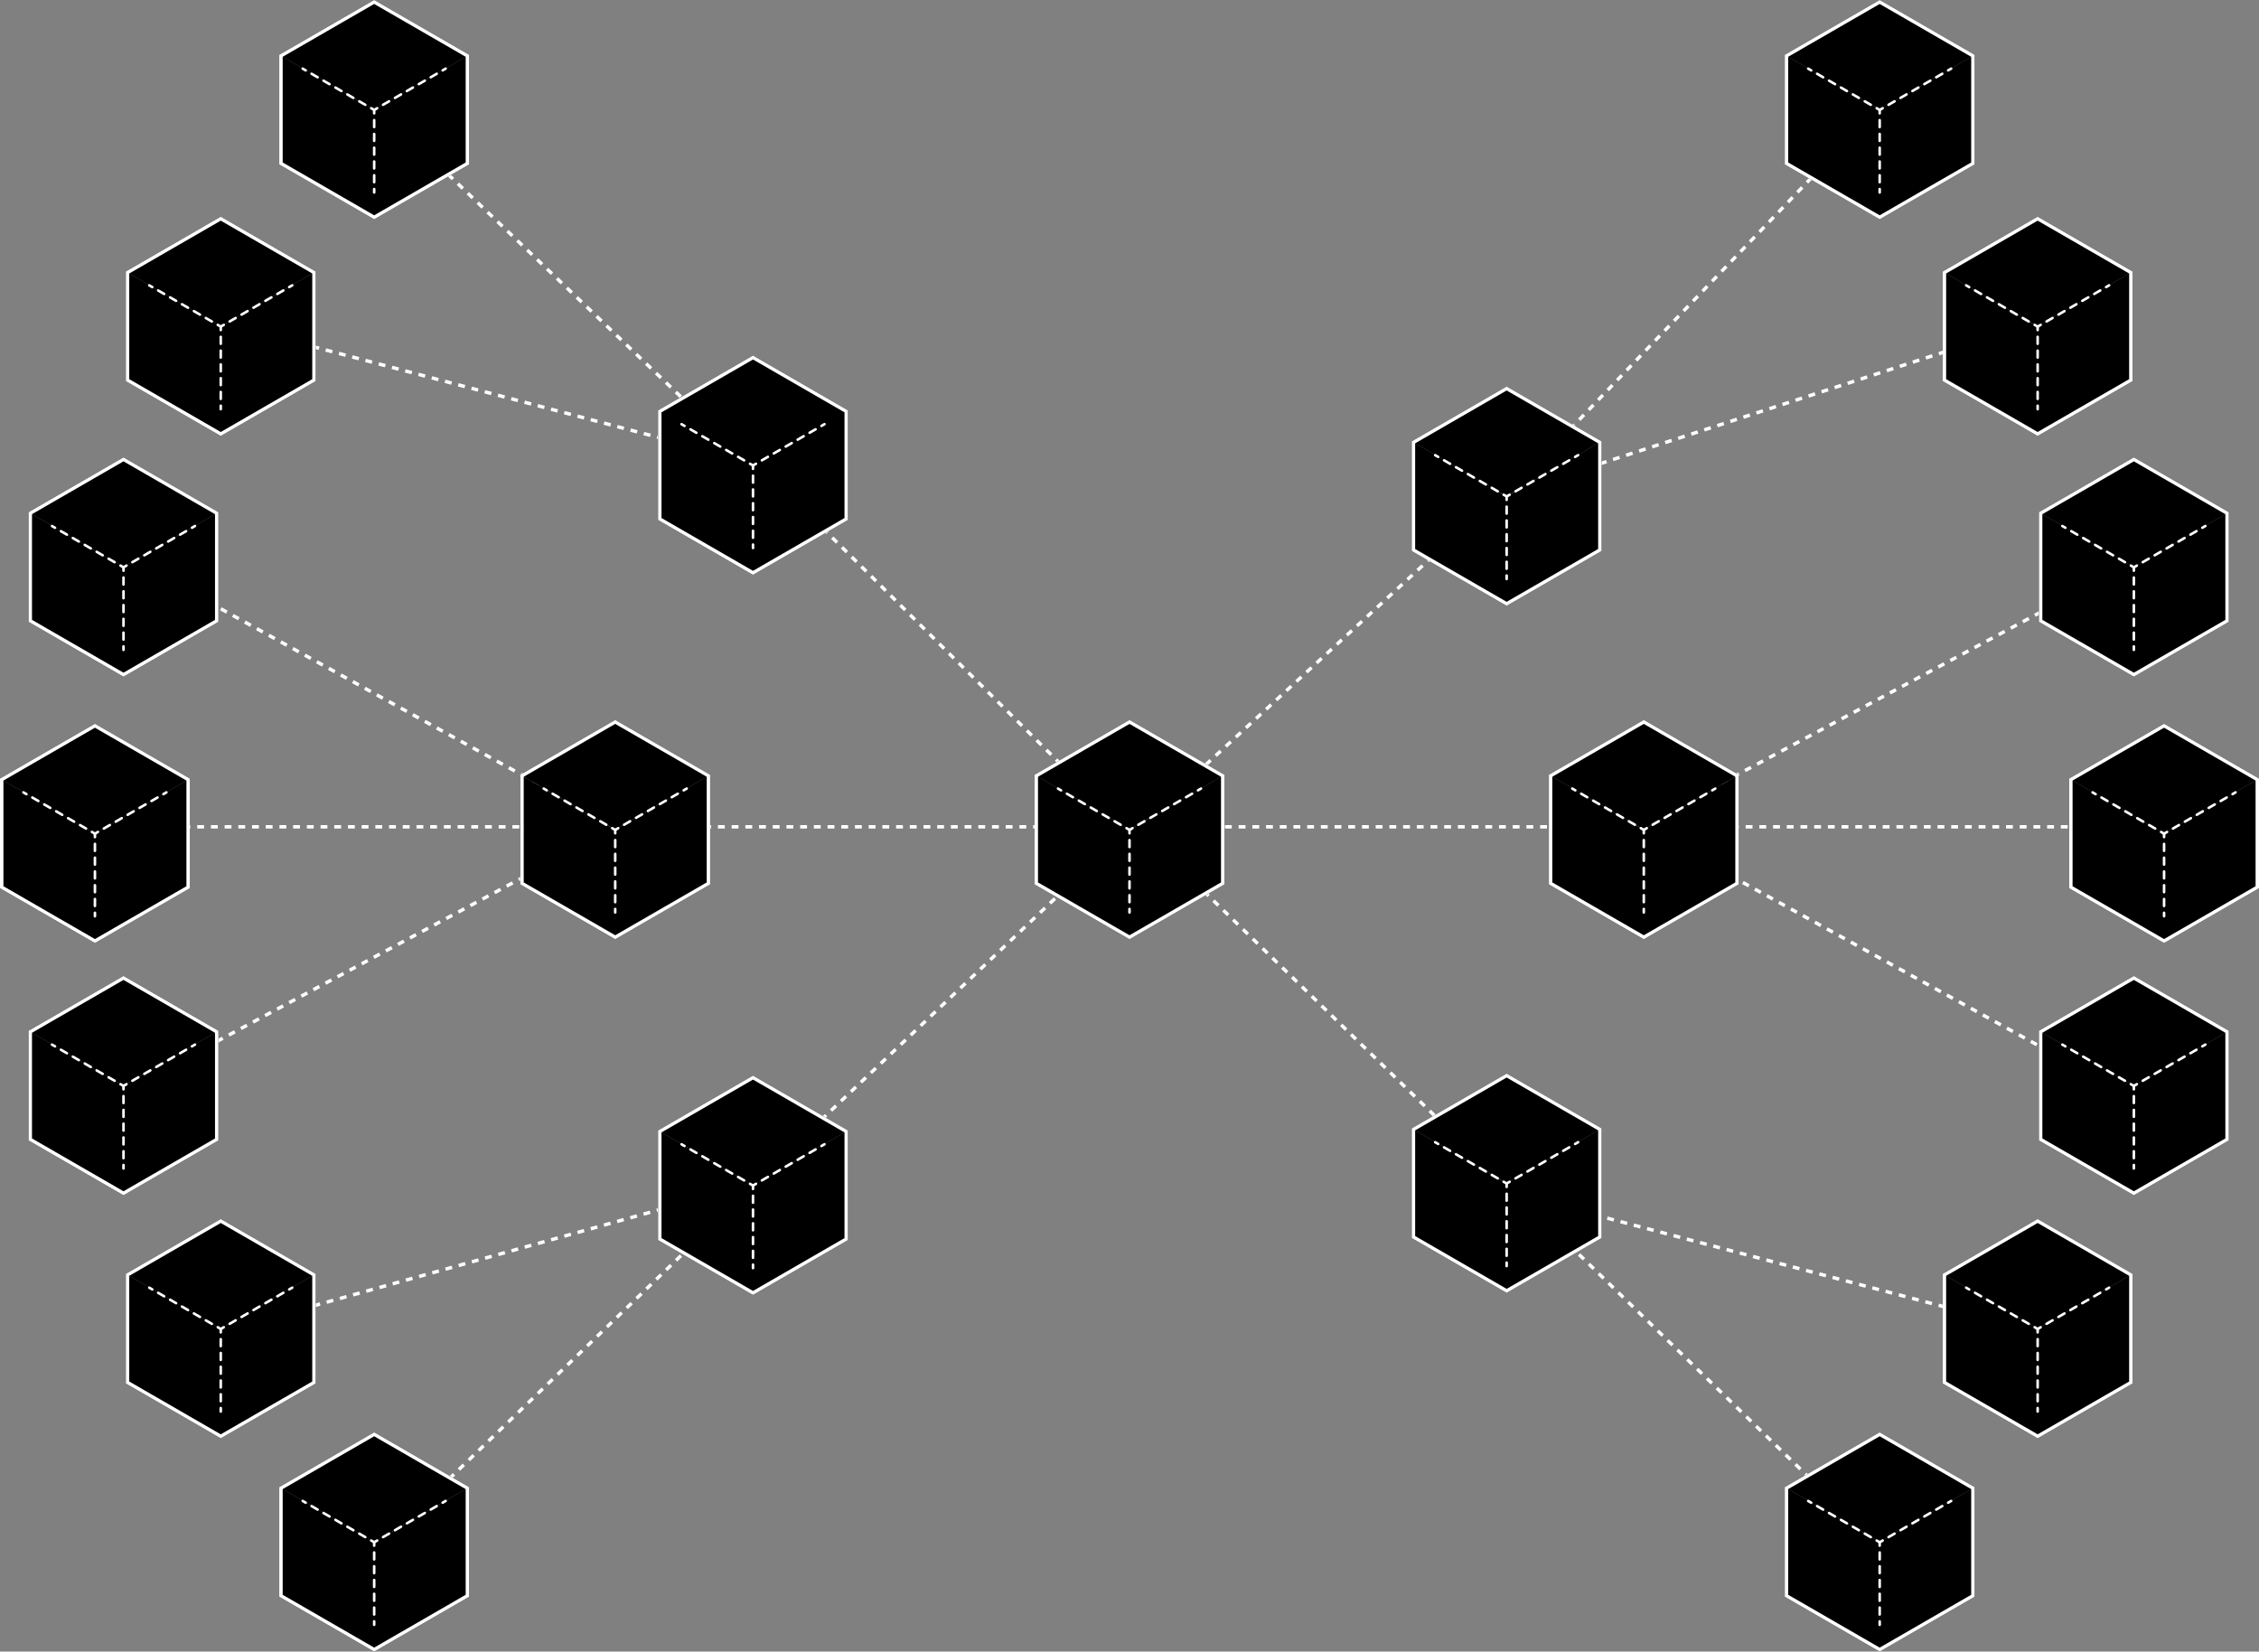 <svg xmlns="http://www.w3.org/2000/svg" xmlns:xlink="http://www.w3.org/1999/xlink" id="Layer_1" viewBox="0 0 1318.83 964.09"><rect x="0" y="0" width="1318.83" height="964.09" fill="#808080" stroke="none"/><defs><symbol id="New_Symbol" data-name="New Symbol" viewBox="0 0 110.84 128"><path d="m55.42 128 55.42-32V32L55.42 64v64zM0 32v64l55.42 32V64L0 32z"/><path d="M0 32 55.42 0l55.42 32-55.42 32L0 32z"/><path d="m55.42 2.31 53.42 30.84v61.69l-53.42 30.84L2 94.84V33.15L55.42 2.31m0-2.31L0 32v64l55.42 32 55.42-32V32L55.42 0Z" class="cls-1"/><path d="M15.42 41.82c-.13 0-.26-.03-.37-.1l-1.73-1a.742.742 0 0 1-.27-1.02c.21-.36.67-.48 1.02-.27l1.73 1c.36.21.48.67.27 1.02-.14.24-.39.38-.65.38Zm34.79 20.09c-.13 0-.26-.03-.37-.1l-3.48-2.01a.742.742 0 0 1-.27-1.02.74.74 0 0 1 1.02-.27l3.48 2.01c.36.21.48.67.27 1.02-.14.24-.39.38-.65.38Zm-6.96-4.02c-.13 0-.26-.03-.37-.1l-3.48-2.01a.742.742 0 0 1-.27-1.02.74.74 0 0 1 1.02-.27l3.48 2.01c.36.21.48.67.27 1.02-.14.24-.39.38-.65.38Zm-6.96-4.02c-.13 0-.26-.03-.37-.1l-3.48-2.01a.742.742 0 0 1-.27-1.02.74.74 0 0 1 1.02-.27l3.48 2.01c.36.21.48.67.27 1.02-.14.24-.39.38-.65.38Zm-6.96-4.01c-.13 0-.26-.03-.37-.1l-3.48-2.01c-.36-.21-.48-.67-.27-1.02s.66-.48 1.02-.27l3.48 2.01c.36.21.48.67.27 1.02-.14.24-.39.38-.65.38Zm-6.95-4.02c-.13 0-.26-.03-.37-.1l-3.48-2.01c-.36-.21-.48-.67-.27-1.02s.66-.48 1.02-.27l3.48 2.01c.36.21.48.67.27 1.02-.14.24-.39.38-.65.38Zm33.04 19.08c-.13 0-.26-.03-.38-.1l-1.73-1a.742.742 0 0 1-.27-1.02.74.74 0 0 1 1.02-.27l1.36.78 1.36-.78a.746.746 0 0 1 .75 1.29l-1.73 1c-.12.07-.25.1-.38.1Zm5.21-3.01c-.26 0-.51-.13-.65-.38a.746.746 0 0 1 .27-1.02l3.48-2.01a.746.746 0 0 1 .75 1.29L61 61.8c-.12.07-.25.1-.37.1Zm6.96-4.02c-.26 0-.51-.13-.65-.38a.746.746 0 0 1 .27-1.02l3.48-2.01a.746.746 0 0 1 .75 1.29l-3.48 2.01c-.12.07-.25.1-.37.1Zm6.96-4.02c-.26 0-.51-.13-.65-.38a.746.746 0 0 1 .27-1.02l3.48-2.01a.746.746 0 0 1 .75 1.29l-3.48 2.01c-.12.07-.25.1-.37.1Zm6.95-4.01c-.26 0-.51-.13-.65-.38a.746.746 0 0 1 .27-1.02l3.48-2.01a.746.746 0 0 1 .75 1.29l-3.48 2.01c-.12.07-.25.1-.37.1Zm6.96-4.02c-.26 0-.51-.13-.65-.38a.746.746 0 0 1 .27-1.02l3.48-2.01c.36-.21.82-.08 1.02.27s.08.82-.27 1.02l-3.48 2.01c-.12.07-.25.1-.37.1Zm6.96-4.02c-.26 0-.51-.13-.65-.38a.746.746 0 0 1 .27-1.02l1.73-1a.746.746 0 0 1 .75 1.29l-1.73 1c-.12.07-.25.1-.37.1Zm-40 71.29c-.41 0-.75-.34-.75-.75v-2c0-.41.34-.75.75-.75s.75.34.75.75v2c0 .41-.34.75-.75.75Zm0-6.01c-.41 0-.75-.34-.75-.75v-4.02c0-.41.34-.75.75-.75s.75.34.75.75v4.02c0 .41-.34.75-.75.75Zm0-8.05c-.41 0-.75-.34-.75-.75v-4.02c0-.41.34-.75.75-.75s.75.34.75.75v4.02c0 .41-.34.75-.75.75Zm0-8.04c-.41 0-.75-.34-.75-.75v-4.02c0-.41.34-.75.75-.75s.75.34.75.75v4.02c0 .41-.34.75-.75.75Zm0-8.04c-.41 0-.75-.34-.75-.75V78.2c0-.41.34-.75.75-.75s.75.34.75.75v4.02c0 .41-.34.75-.75.75Zm0-8.05c-.41 0-.75-.34-.75-.75v-4.02c0-.41.34-.75.75-.75s.75.34.75.75v4.02c0 .41-.34.75-.75.75Z" class="cls-1"/><path d="M55.42 66.91c-.41 0-.75-.34-.75-.75v-2c0-.41.34-.75.75-.75s.75.34.75.75v2c0 .41-.34.75-.75.75Z" class="cls-1"/></symbol><style>.cls-1{fill:#fff}</style></defs><path d="M1102 57.43 879.81 288.96m309.2-101.02L878.63 288.71m362.25 42.09L957.66 482.56M215.26 57.52l221.46 211.57m-308.46-81.07 308.46 81.07M72.89 324.46l286.72 158.18m-308.47 0h1213.11M434.74 263.16 656.2 482.64m-217.5 209.6 221.46-209.6m217.51 207.62L664.11 482.64M216.05 907.77l222.01-213.82m-309.01 83.31 307.39-85.41M77.18 634.4 360.4 482.64m742.4 425.05L882.08 693.7m307.72 83.48-308.46-81.07m363.83-55.36L958.45 482.56m-80.78-195.67L660.16 486.6" style="fill:none;stroke:#fff;stroke-dasharray:4;stroke-miterlimit:10;stroke-width:2px"/><path d="m659.42 548.26 55.42-32v-64l-55.42 32v64zm-55.42-96v64l55.42 32v-64l-55.42-32z"/><path d="m604 452.26 55.42-32 55.42 32-55.42 32-55.42-32z"/><path d="m659.42 422.57 53.42 30.84v61.69l-53.42 30.84L606 515.1v-61.69l53.42-30.84m0-2.31-55.42 32v64l55.42 32 55.42-32v-64l-55.42-32Z" class="cls-1"/><path d="M619.42 462.08c-.13 0-.26-.03-.37-.1l-1.73-1a.742.742 0 0 1-.27-1.02c.21-.36.67-.48 1.02-.27l1.73 1c.36.21.48.67.27 1.02-.14.24-.39.38-.65.38Zm34.78 20.09c-.13 0-.26-.03-.37-.1l-3.48-2.01a.742.742 0 0 1-.27-1.02.74.74 0 0 1 1.02-.27l3.48 2.01c.36.21.48.67.27 1.02-.14.24-.39.38-.65.38Zm-6.95-4.02c-.13 0-.26-.03-.37-.1l-3.48-2.01a.742.742 0 0 1-.27-1.02.74.74 0 0 1 1.02-.27l3.48 2.01c.36.21.48.67.27 1.02-.14.24-.39.38-.65.38Zm-6.96-4.01c-.13 0-.26-.03-.37-.1l-3.48-2.01a.742.742 0 0 1-.27-1.02.74.74 0 0 1 1.02-.27l3.48 2.01c.36.21.48.67.27 1.02-.14.24-.39.38-.65.38Zm-6.96-4.02c-.13 0-.26-.03-.37-.1l-3.48-2.01c-.36-.21-.48-.67-.27-1.02s.66-.48 1.02-.27l3.48 2.01c.36.21.48.67.27 1.02-.14.24-.39.38-.65.38Zm-6.96-4.02c-.13 0-.26-.03-.37-.1l-3.48-2.01c-.36-.21-.48-.67-.27-1.02s.66-.48 1.02-.27l3.48 2.01c.36.21.48.67.27 1.02-.14.24-.39.38-.65.38Zm33.05 19.08c-.13 0-.26-.03-.38-.1l-1.73-1a.742.742 0 0 1-.27-1.02.74.74 0 0 1 1.02-.27l1.36.78 1.36-.78a.746.746 0 0 1 .75 1.29l-1.73 1c-.12.07-.25.1-.38.1Zm5.21-3.01c-.26 0-.51-.13-.65-.38a.746.746 0 0 1 .27-1.02l3.48-2.01a.746.746 0 0 1 .75 1.29l-3.48 2.01c-.12.07-.25.1-.37.1Zm6.96-4.02c-.26 0-.51-.13-.65-.38a.746.746 0 0 1 .27-1.02l3.48-2.01a.746.746 0 0 1 .75 1.29l-3.48 2.01c-.12.07-.25.1-.37.1Zm6.95-4.01c-.26 0-.51-.13-.65-.38a.746.746 0 0 1 .27-1.02l3.48-2.01a.746.746 0 0 1 .75 1.29l-3.48 2.01c-.12.07-.25.1-.37.1Zm6.96-4.02c-.26 0-.51-.13-.65-.38a.746.746 0 0 1 .27-1.02l3.48-2.01a.746.746 0 0 1 .75 1.29l-3.48 2.01c-.12.07-.25.1-.37.1Zm6.96-4.02c-.26 0-.51-.13-.65-.38a.746.746 0 0 1 .27-1.02l3.48-2.01c.36-.21.82-.08 1.02.27s.08.82-.27 1.02l-3.48 2.01c-.12.07-.25.1-.37.1Zm6.96-4.02c-.26 0-.51-.13-.65-.38a.746.746 0 0 1 .27-1.02l1.73-1a.746.746 0 0 1 .75 1.29l-1.73 1c-.12.07-.25.1-.37.1Zm-40 71.29c-.41 0-.75-.34-.75-.75v-2c0-.41.34-.75.75-.75s.75.34.75.75v2c0 .41-.34.75-.75.75Zm0-6.01c-.41 0-.75-.34-.75-.75v-4.02c0-.41.34-.75.75-.75s.75.34.75.75v4.02c0 .41-.34.75-.75.75Zm0-8.05c-.41 0-.75-.34-.75-.75v-4.02c0-.41.34-.75.75-.75s.75.34.75.75v4.02c0 .41-.34.75-.75.75Zm0-8.04c-.41 0-.75-.34-.75-.75v-4.02c0-.41.34-.75.75-.75s.75.34.75.75v4.02c0 .41-.34.75-.75.75Zm0-8.04c-.41 0-.75-.34-.75-.75v-4.02c0-.41.34-.75.75-.75s.75.34.75.75v4.02c0 .41-.34.75-.75.75Zm0-8.04c-.41 0-.75-.34-.75-.75v-4.02c0-.41.34-.75.75-.75s.75.34.75.75v4.02c0 .41-.34.75-.75.75Z" class="cls-1"/><path d="M659.42 487.18c-.41 0-.75-.34-.75-.75v-2c0-.41.34-.75.75-.75s.75.34.75.75v2c0 .41-.34.75-.75.75Z" class="cls-1"/><path d="m959.67 548.26 55.42-32v-64l-55.42 32v64zm-55.42-96v64l55.42 32v-64l-55.42-32z"/><path d="m904.25 452.26 55.42-32 55.42 32-55.42 32-55.42-32z"/><path d="m959.67 422.57 53.42 30.84v61.69l-53.42 30.84-53.42-30.84v-61.69l53.42-30.84m0-2.31-55.42 32v64l55.42 32 55.42-32v-64l-55.42-32Z" class="cls-1"/><path d="M919.66 462.08c-.13 0-.26-.03-.37-.1l-1.73-1a.742.742 0 0 1-.27-1.02c.21-.36.67-.48 1.02-.27l1.73 1c.36.21.48.67.27 1.02-.14.24-.39.38-.65.38Zm34.79 20.09c-.13 0-.26-.03-.37-.1l-3.48-2.01a.742.742 0 0 1-.27-1.02.74.74 0 0 1 1.02-.27l3.48 2.01c.36.21.48.67.27 1.02-.14.24-.39.38-.65.38Zm-6.95-4.02c-.13 0-.26-.03-.37-.1l-3.48-2.01a.742.742 0 0 1-.27-1.02.74.74 0 0 1 1.02-.27l3.48 2.01c.36.21.48.67.27 1.02-.14.24-.39.38-.65.38Zm-6.96-4.01c-.13 0-.26-.03-.37-.1l-3.48-2.01a.742.742 0 0 1-.27-1.02.74.74 0 0 1 1.02-.27l3.48 2.01c.36.21.48.67.27 1.02-.14.24-.39.38-.65.38Zm-6.96-4.02c-.13 0-.26-.03-.37-.1l-3.48-2.01c-.36-.21-.48-.67-.27-1.02s.66-.48 1.02-.27l3.48 2.01c.36.21.48.67.27 1.02-.14.24-.39.38-.65.38Zm-6.96-4.02c-.13 0-.26-.03-.37-.1l-3.48-2.01c-.36-.21-.48-.67-.27-1.02s.66-.48 1.02-.27l3.48 2.01c.36.21.48.67.27 1.02-.14.24-.39.38-.65.38Zm33.05 19.08c-.13 0-.26-.03-.38-.1l-1.73-1a.742.742 0 0 1-.27-1.02.74.74 0 0 1 1.02-.27l1.36.78 1.36-.78a.746.746 0 0 1 .75 1.29l-1.73 1c-.12.07-.25.1-.38.1Zm5.21-3.01c-.26 0-.51-.13-.65-.38a.746.746 0 0 1 .27-1.02l3.48-2.01a.746.746 0 0 1 .75 1.29l-3.48 2.01c-.12.07-.25.1-.37.1Zm6.96-4.02c-.26 0-.51-.13-.65-.38a.746.746 0 0 1 .27-1.02l3.48-2.01a.746.746 0 0 1 .75 1.29l-3.48 2.01c-.12.07-.25.1-.37.1Zm6.95-4.01c-.26 0-.51-.13-.65-.38a.746.746 0 0 1 .27-1.02l3.48-2.01a.746.746 0 0 1 .75 1.29l-3.48 2.01c-.12.07-.25.1-.37.1Zm6.96-4.02c-.26 0-.51-.13-.65-.38a.746.746 0 0 1 .27-1.02l3.48-2.01a.746.746 0 0 1 .75 1.29l-3.48 2.01c-.12.07-.25.1-.37.1Zm6.96-4.02c-.26 0-.51-.13-.65-.38a.746.746 0 0 1 .27-1.02l3.48-2.01c.36-.21.82-.08 1.02.27s.08.82-.27 1.02l-3.48 2.01c-.12.07-.25.1-.37.1Zm6.96-4.02c-.26 0-.51-.13-.65-.38a.746.746 0 0 1 .27-1.02l1.73-1a.746.746 0 0 1 .75 1.29l-1.73 1c-.12.07-.25.1-.37.1Zm-40 71.29c-.41 0-.75-.34-.75-.75v-2c0-.41.34-.75.75-.75s.75.34.75.75v2c0 .41-.34.75-.75.75Zm0-6.01c-.41 0-.75-.34-.75-.75v-4.02c0-.41.34-.75.75-.75s.75.34.75.75v4.02c0 .41-.34.75-.75.75Zm0-8.05c-.41 0-.75-.34-.75-.75v-4.02c0-.41.34-.75.75-.75s.75.34.75.75v4.02c0 .41-.34.75-.75.75Zm0-8.04c-.41 0-.75-.34-.75-.75v-4.02c0-.41.34-.75.75-.75s.75.34.75.75v4.02c0 .41-.34.75-.75.75Zm0-8.04c-.41 0-.75-.34-.75-.75v-4.02c0-.41.34-.75.75-.75s.75.34.75.75v4.02c0 .41-.34.75-.75.75Zm0-8.04c-.41 0-.75-.34-.75-.75v-4.02c0-.41.34-.75.75-.75s.75.34.75.75v4.02c0 .41-.34.75-.75.75Z" class="cls-1"/><path d="M959.67 487.18c-.41 0-.75-.34-.75-.75v-2c0-.41.34-.75.75-.75s.75.34.75.75v2c0 .41-.34.75-.75.75Z" class="cls-1"/><path d="m359.17 548.26 55.42-32v-64l-55.42 32v64zm-55.42-96v64l55.42 32v-64l-55.42-32z"/><path d="m303.75 452.26 55.42-32 55.42 32-55.42 32-55.42-32z"/><path d="m359.17 422.57 53.42 30.84v61.69l-53.42 30.84-53.42-30.84v-61.69l53.42-30.84m0-2.31-55.42 32v64l55.42 32 55.42-32v-64l-55.42-32Z" class="cls-1"/><path d="M319.17 462.08c-.13 0-.26-.03-.37-.1l-1.73-1a.742.742 0 0 1-.27-1.02c.21-.36.67-.48 1.02-.27l1.73 1c.36.21.48.67.27 1.02-.14.24-.39.38-.65.38Zm34.78 20.09c-.13 0-.26-.03-.37-.1l-3.48-2.01a.742.742 0 0 1-.27-1.02.74.74 0 0 1 1.02-.27l3.48 2.01c.36.21.48.67.27 1.02-.14.24-.39.38-.65.38Zm-6.95-4.02c-.13 0-.26-.03-.37-.1l-3.48-2.01a.742.742 0 0 1-.27-1.02.74.74 0 0 1 1.02-.27l3.48 2.01c.36.21.48.67.27 1.02-.14.24-.39.38-.65.38Zm-6.96-4.01c-.13 0-.26-.03-.37-.1l-3.48-2.01a.742.742 0 0 1-.27-1.02.74.74 0 0 1 1.02-.27l3.48 2.01c.36.21.48.67.27 1.02-.14.24-.39.38-.65.38Zm-6.96-4.02c-.13 0-.26-.03-.37-.1l-3.48-2.01c-.36-.21-.48-.67-.27-1.02s.66-.48 1.02-.27l3.48 2.01c.36.21.48.67.27 1.02-.14.24-.39.38-.65.38Zm-6.96-4.02c-.13 0-.26-.03-.37-.1l-3.48-2.01c-.36-.21-.48-.67-.27-1.02s.66-.48 1.02-.27l3.48 2.01c.36.21.48.67.27 1.02-.14.24-.39.38-.65.38Zm33.05 19.08c-.13 0-.26-.03-.38-.1l-1.73-1a.742.742 0 0 1-.27-1.02.74.74 0 0 1 1.02-.27l1.36.78 1.36-.78a.746.746 0 0 1 .75 1.29l-1.73 1c-.12.07-.25.1-.38.1Zm5.21-3.01c-.26 0-.51-.13-.65-.38a.746.746 0 0 1 .27-1.02l3.48-2.01a.746.746 0 0 1 .75 1.29l-3.48 2.01c-.12.07-.25.1-.37.1Zm6.96-4.02c-.26 0-.51-.13-.65-.38a.746.746 0 0 1 .27-1.02l3.48-2.01a.746.746 0 0 1 .75 1.29l-3.48 2.01c-.12.07-.25.1-.37.1Zm6.95-4.01c-.26 0-.51-.13-.65-.38a.746.746 0 0 1 .27-1.02l3.48-2.01a.746.746 0 0 1 .75 1.29l-3.48 2.01c-.12.07-.25.1-.37.1Zm6.96-4.02c-.26 0-.51-.13-.65-.38a.746.746 0 0 1 .27-1.02l3.48-2.01a.746.746 0 0 1 .75 1.29l-3.48 2.01c-.12.07-.25.1-.37.1Zm6.96-4.02c-.26 0-.51-.13-.65-.38a.746.746 0 0 1 .27-1.02l3.48-2.01c.36-.21.82-.08 1.02.27s.08.82-.27 1.02l-3.48 2.01c-.12.07-.25.1-.37.1Zm6.96-4.02c-.26 0-.51-.13-.65-.38a.746.746 0 0 1 .27-1.02l1.73-1a.746.746 0 0 1 .75 1.29l-1.73 1c-.12.07-.25.1-.37.1Zm-40 71.29c-.41 0-.75-.34-.75-.75v-2c0-.41.34-.75.75-.75s.75.34.75.75v2c0 .41-.34.75-.75.75Zm0-6.01c-.41 0-.75-.34-.75-.75v-4.02c0-.41.34-.75.75-.75s.75.34.75.75v4.02c0 .41-.34.75-.75.75Zm0-8.05c-.41 0-.75-.34-.75-.75v-4.02c0-.41.34-.75.75-.75s.75.34.75.75v4.02c0 .41-.34.75-.75.75Zm0-8.04c-.41 0-.75-.34-.75-.75v-4.02c0-.41.34-.75.75-.75s.75.34.75.75v4.02c0 .41-.34.75-.75.75Zm0-8.04c-.41 0-.75-.34-.75-.75v-4.02c0-.41.34-.75.75-.75s.75.34.75.75v4.02c0 .41-.34.75-.75.75Zm0-8.04c-.41 0-.75-.34-.75-.75v-4.02c0-.41.34-.75.75-.75s.75.34.75.75v4.02c0 .41-.34.75-.75.75Z" class="cls-1"/><path d="M359.17 487.18c-.41 0-.75-.34-.75-.75v-2c0-.41.34-.75.75-.75s.75.34.75.75v2c0 .41-.34.75-.75.75Z" class="cls-1"/><path d="m879.6 353.63 55.42-32v-64l-55.42 32v64zm-55.42-96v64l55.42 32v-64l-55.42-32z"/><path d="m824.18 257.63 55.42-32 55.42 32-55.42 32-55.42-32z"/><path d="m879.6 227.94 53.42 30.84v61.69l-53.42 30.84-53.42-30.84v-61.69l53.42-30.84m0-2.31-55.42 32v64l55.42 32 55.42-32v-64l-55.42-32Z" class="cls-1"/><path d="M839.6 267.45c-.13 0-.26-.03-.37-.1l-1.73-1a.742.742 0 0 1-.27-1.02c.21-.36.67-.48 1.02-.27l1.73 1c.36.21.48.67.27 1.02-.14.24-.39.38-.65.38Zm34.79 20.09c-.13 0-.26-.03-.37-.1l-3.48-2.01a.742.742 0 0 1-.27-1.02.74.74 0 0 1 1.02-.27l3.48 2.01c.36.21.48.67.27 1.02-.14.24-.39.38-.65.38Zm-6.96-4.02c-.13 0-.26-.03-.37-.1l-3.48-2.01a.742.742 0 0 1-.27-1.02.74.74 0 0 1 1.02-.27l3.48 2.01c.36.21.48.67.27 1.02-.14.24-.39.38-.65.38Zm-6.96-4.01c-.13 0-.26-.03-.37-.1l-3.48-2.01a.742.742 0 0 1-.27-1.02.74.74 0 0 1 1.02-.27l3.48 2.01c.36.21.48.67.27 1.02-.14.24-.39.38-.65.38Zm-6.95-4.02c-.13 0-.26-.03-.37-.1l-3.48-2.01c-.36-.21-.48-.67-.27-1.02s.66-.48 1.02-.27l3.48 2.01c.36.21.48.67.27 1.02-.14.24-.39.38-.65.38Zm-6.96-4.02c-.13 0-.26-.03-.37-.1l-3.48-2.01c-.36-.21-.48-.67-.27-1.02s.66-.48 1.02-.27l3.48 2.01c.36.21.48.67.27 1.02-.14.24-.39.38-.65.38Zm33.04 19.08c-.13 0-.26-.03-.38-.1l-1.73-1a.742.742 0 0 1-.27-1.02.74.74 0 0 1 1.02-.27l1.36.78 1.36-.78a.746.746 0 0 1 .75 1.29l-1.73 1c-.12.07-.25.1-.38.1Zm5.21-3.01c-.26 0-.51-.13-.65-.38a.746.746 0 0 1 .27-1.02l3.48-2.01a.746.746 0 0 1 .75 1.29l-3.48 2.01c-.12.07-.25.1-.37.1Zm6.96-4.02c-.26 0-.51-.13-.65-.38a.746.746 0 0 1 .27-1.02l3.48-2.01a.746.746 0 0 1 .75 1.29l-3.48 2.01c-.12.07-.25.1-.37.1Zm6.96-4.01c-.26 0-.51-.13-.65-.38a.746.746 0 0 1 .27-1.02l3.48-2.01a.746.746 0 0 1 .75 1.29l-3.48 2.01c-.12.07-.25.1-.37.1Zm6.96-4.02c-.26 0-.51-.13-.65-.38a.746.746 0 0 1 .27-1.02l3.48-2.01a.746.746 0 0 1 .75 1.29l-3.48 2.01c-.12.07-.25.1-.37.1Zm6.95-4.02c-.26 0-.51-.13-.65-.38a.746.746 0 0 1 .27-1.02l3.48-2.01c.36-.21.82-.08 1.02.27s.08.82-.27 1.02l-3.48 2.01c-.12.07-.25.1-.37.1Zm6.96-4.02c-.26 0-.51-.13-.65-.38a.746.746 0 0 1 .27-1.02l1.73-1a.746.746 0 0 1 .75 1.29l-1.73 1c-.12.07-.25.1-.37.1Zm-40 71.29c-.41 0-.75-.34-.75-.75v-2c0-.41.34-.75.75-.75s.75.34.75.75v2c0 .41-.34.75-.75.75Zm0-6.01c-.41 0-.75-.34-.75-.75v-4.02c0-.41.34-.75.75-.75s.75.34.75.75v4.02c0 .41-.34.75-.75.75Zm0-8.05c-.41 0-.75-.34-.75-.75v-4.02c0-.41.34-.75.75-.75s.75.34.75.75v4.02c0 .41-.34.75-.75.75Zm0-8.04c-.41 0-.75-.34-.75-.75v-4.02c0-.41.34-.75.75-.75s.75.34.75.75v4.02c0 .41-.34.75-.75.75Zm0-8.04c-.41 0-.75-.34-.75-.75v-4.02c0-.41.34-.75.75-.75s.75.34.75.75v4.02c0 .41-.34.75-.75.75Zm0-8.05c-.41 0-.75-.34-.75-.75v-4.02c0-.41.34-.75.75-.75s.75.34.75.75v4.02c0 .41-.34.75-.75.75Z" class="cls-1"/><path d="M879.6 292.54c-.41 0-.75-.34-.75-.75v-2c0-.41.34-.75.75-.75s.75.34.75.75v2c0 .41-.34.75-.75.75Z" class="cls-1"/><path d="m439.61 335.54 55.42-32v-64l-55.42 32v64zm-55.42-96v64l55.42 32v-64l-55.42-32zm0 0 55.42-32 55.42 32-55.42 32-55.42-32z"/><path d="m439.61 209.85 53.42 30.84v61.69l-53.42 30.84-53.42-30.84v-61.69l53.42-30.84m0-2.31-55.42 32v64l55.42 32 55.42-32v-64l-55.42-32Z" class="cls-1"/><path d="M399.61 249.36c-.13 0-.26-.03-.37-.1l-1.73-1a.742.742 0 0 1-.27-1.02c.21-.36.67-.48 1.02-.27l1.73 1c.36.21.48.67.27 1.02-.14.24-.39.38-.65.38Zm34.79 20.09c-.13 0-.26-.03-.37-.1l-3.48-2.01a.742.742 0 0 1-.27-1.02.74.74 0 0 1 1.02-.27l3.48 2.01c.36.21.48.67.27 1.02-.14.24-.39.38-.65.38Zm-6.96-4.02c-.13 0-.26-.03-.37-.1l-3.48-2.01a.742.742 0 0 1-.27-1.02.74.74 0 0 1 1.02-.27l3.48 2.01c.36.21.48.67.27 1.02-.14.24-.39.38-.65.38Zm-6.96-4.02c-.13 0-.26-.03-.37-.1l-3.48-2.01a.742.742 0 0 1-.27-1.02.74.74 0 0 1 1.02-.27l3.48 2.01c.36.21.48.67.27 1.02-.14.24-.39.38-.65.38Zm-6.95-4.01c-.13 0-.26-.03-.37-.1l-3.48-2.01c-.36-.21-.48-.67-.27-1.02s.66-.48 1.02-.27l3.48 2.01c.36.21.48.67.27 1.02-.14.24-.39.38-.65.38Zm-6.96-4.02c-.13 0-.26-.03-.37-.1l-3.48-2.01c-.36-.21-.48-.67-.27-1.02s.66-.48 1.02-.27l3.48 2.01c.36.21.48.67.27 1.02-.14.24-.39.38-.65.38Zm33.04 19.08c-.13 0-.26-.03-.38-.1l-1.73-1a.742.742 0 0 1-.27-1.02.74.74 0 0 1 1.02-.27l1.36.78 1.36-.78a.746.746 0 0 1 .75 1.29l-1.73 1c-.12.07-.25.1-.38.1Zm5.21-3.01c-.26 0-.51-.13-.65-.38a.746.746 0 0 1 .27-1.02l3.48-2.01a.746.746 0 0 1 .75 1.29l-3.48 2.01c-.12.07-.25.1-.37.1Zm6.96-4.02c-.26 0-.51-.13-.65-.38a.746.746 0 0 1 .27-1.02l3.48-2.01a.746.746 0 0 1 .75 1.29l-3.48 2.01c-.12.07-.25.1-.37.1Zm6.96-4.02c-.26 0-.51-.13-.65-.38a.746.746 0 0 1 .27-1.02l3.48-2.01a.746.746 0 0 1 .75 1.29l-3.48 2.01c-.12.07-.25.1-.37.1Zm6.96-4.01c-.26 0-.51-.13-.65-.38a.746.746 0 0 1 .27-1.02l3.48-2.01a.746.746 0 0 1 .75 1.29l-3.48 2.01c-.12.07-.25.1-.37.1Zm6.95-4.02c-.26 0-.51-.13-.65-.38a.746.746 0 0 1 .27-1.02l3.48-2.01c.36-.21.82-.08 1.02.27s.08.82-.27 1.02l-3.48 2.01c-.12.07-.25.1-.37.1Zm6.96-4.02c-.26 0-.51-.13-.65-.38a.746.746 0 0 1 .27-1.02l1.73-1a.746.746 0 0 1 .75 1.29l-1.73 1c-.12.07-.25.1-.37.1Zm-40 71.29c-.41 0-.75-.34-.75-.75v-2c0-.41.34-.75.75-.75s.75.34.75.75v2c0 .41-.34.75-.75.75Zm0-6.01c-.41 0-.75-.34-.75-.75v-4.02c0-.41.34-.75.75-.75s.75.34.75.75v4.02c0 .41-.34.75-.75.75Zm0-8.05c-.41 0-.75-.34-.75-.75v-4.02c0-.41.34-.75.75-.75s.75.34.75.75v4.02c0 .41-.34.75-.75.75Zm0-8.04c-.41 0-.75-.34-.75-.75v-4.02c0-.41.34-.75.75-.75s.75.34.75.75v4.02c0 .41-.34.75-.75.75Zm0-8.04c-.41 0-.75-.34-.75-.75v-4.02c0-.41.34-.75.75-.75s.75.34.75.75v4.02c0 .41-.34.75-.75.75Zm0-8.05c-.41 0-.75-.34-.75-.75v-4.02c0-.41.34-.75.75-.75s.75.34.75.75v4.02c0 .41-.34.75-.75.75Z" class="cls-1"/><path d="M439.61 274.45c-.41 0-.75-.34-.75-.75v-2c0-.41.34-.75.75-.75s.75.34.75.75v2c0 .41-.34.75-.75.75Z" class="cls-1"/><path d="m879.6 754.68 55.42-32v-64l-55.42 32v64zm-55.42-96v64l55.42 32v-64l-55.42-32z"/><path d="m824.18 658.68 55.42-32 55.42 32-55.42 32-55.42-32z"/><path d="m879.6 628.99 53.42 30.84v61.69l-53.42 30.84-53.42-30.84v-61.69l53.42-30.84m0-2.31-55.42 32v64l55.42 32 55.42-32v-64l-55.42-32Z" class="cls-1"/><path d="M839.6 668.5c-.13 0-.26-.03-.37-.1l-1.73-1a.742.742 0 0 1-.27-1.02c.21-.36.67-.48 1.02-.27l1.73 1c.36.21.48.67.27 1.02-.14.24-.39.38-.65.38Zm34.79 20.09c-.13 0-.26-.03-.37-.1l-3.48-2.01a.742.742 0 0 1-.27-1.02.74.74 0 0 1 1.02-.27l3.48 2.01c.36.21.48.67.27 1.02-.14.24-.39.38-.65.38Zm-6.96-4.02c-.13 0-.26-.03-.37-.1l-3.48-2.01a.742.742 0 0 1-.27-1.02.74.74 0 0 1 1.02-.27l3.48 2.01c.36.21.48.67.27 1.02-.14.24-.39.38-.65.38Zm-6.96-4.01c-.13 0-.26-.03-.37-.1l-3.48-2.01a.742.742 0 0 1-.27-1.02.74.74 0 0 1 1.02-.27l3.48 2.01c.36.21.48.67.27 1.02-.14.24-.39.38-.65.38Zm-6.95-4.02c-.13 0-.26-.03-.37-.1l-3.48-2.01c-.36-.21-.48-.67-.27-1.02s.66-.48 1.02-.27l3.48 2.01c.36.21.48.67.27 1.02-.14.24-.39.38-.65.38Zm-6.96-4.02c-.13 0-.26-.03-.37-.1l-3.48-2.01c-.36-.21-.48-.67-.27-1.02s.66-.48 1.02-.27l3.48 2.01c.36.21.48.67.27 1.02-.14.24-.39.38-.65.38Zm33.04 19.08c-.13 0-.26-.03-.38-.1l-1.73-1a.742.742 0 0 1-.27-1.02.74.74 0 0 1 1.02-.27l1.36.78 1.36-.78a.746.746 0 0 1 .75 1.29l-1.73 1c-.12.07-.25.1-.38.1Zm5.21-3.01c-.26 0-.51-.13-.65-.38a.746.746 0 0 1 .27-1.02l3.48-2.01a.746.746 0 0 1 .75 1.29l-3.48 2.01c-.12.07-.25.1-.37.1Zm6.96-4.02c-.26 0-.51-.13-.65-.38a.746.746 0 0 1 .27-1.02l3.48-2.01a.746.746 0 0 1 .75 1.29l-3.48 2.01c-.12.07-.25.1-.37.1Zm6.96-4.01c-.26 0-.51-.13-.65-.38a.746.746 0 0 1 .27-1.02l3.48-2.01a.746.746 0 0 1 .75 1.29l-3.48 2.01c-.12.07-.25.1-.37.1Zm6.96-4.02c-.26 0-.51-.13-.65-.38a.746.746 0 0 1 .27-1.02l3.48-2.01a.746.746 0 0 1 .75 1.29l-3.48 2.01c-.12.07-.25.1-.37.1Zm6.95-4.02c-.26 0-.51-.13-.65-.38a.746.746 0 0 1 .27-1.02l3.48-2.01c.36-.21.82-.08 1.02.27s.08.82-.27 1.02l-3.48 2.01c-.12.07-.25.1-.37.1Zm6.96-4.02c-.26 0-.51-.13-.65-.38a.746.746 0 0 1 .27-1.02l1.73-1a.746.746 0 0 1 .75 1.29l-1.73 1c-.12.07-.25.1-.37.1Zm-40 71.29c-.41 0-.75-.34-.75-.75v-2c0-.41.34-.75.75-.75s.75.34.75.75v2c0 .41-.34.75-.75.75Zm0-6.01c-.41 0-.75-.34-.75-.75v-4.02c0-.41.34-.75.75-.75s.75.34.75.75v4.02c0 .41-.34.75-.75.75Zm0-8.05c-.41 0-.75-.34-.75-.75v-4.02c0-.41.34-.75.75-.75s.75.34.75.75v4.02c0 .41-.34.75-.75.75Zm0-8.04c-.41 0-.75-.34-.75-.75v-4.02c0-.41.34-.75.75-.75s.75.34.75.75v4.02c0 .41-.34.75-.75.75Zm0-8.04c-.41 0-.75-.34-.75-.75v-4.02c0-.41.34-.75.75-.75s.75.34.75.75v4.02c0 .41-.34.75-.75.75Zm0-8.04c-.41 0-.75-.34-.75-.75v-4.02c0-.41.34-.75.75-.75s.75.34.75.75v4.02c0 .41-.34.75-.75.75Z" class="cls-1"/><path d="M879.6 693.6c-.41 0-.75-.34-.75-.75v-2c0-.41.34-.75.75-.75s.75.34.75.75v2c0 .41-.34.75-.75.75Z" class="cls-1"/><path d="m439.61 755.88 55.42-32v-64l-55.42 32v64zm-55.42-96v64l55.42 32v-64l-55.42-32z"/><path d="m384.19 659.88 55.42-32 55.42 32-55.42 32-55.42-32z"/><path d="m439.61 630.19 53.42 30.84v61.69l-53.42 30.84-53.42-30.84v-61.69l53.42-30.84m0-2.31-55.42 32v64l55.42 32 55.42-32v-64l-55.42-32Z" class="cls-1"/><path d="M399.61 669.7c-.13 0-.26-.03-.37-.1l-1.73-1a.742.742 0 0 1-.27-1.02c.21-.36.67-.48 1.02-.27l1.73 1c.36.21.48.67.27 1.02-.14.24-.39.38-.65.38Zm34.79 20.09c-.13 0-.26-.03-.37-.1l-3.48-2.01a.742.742 0 0 1-.27-1.02.74.74 0 0 1 1.02-.27l3.48 2.01c.36.21.48.67.27 1.02-.14.24-.39.38-.65.38Zm-6.96-4.02c-.13 0-.26-.03-.37-.1l-3.48-2.01a.742.742 0 0 1-.27-1.02.74.74 0 0 1 1.02-.27l3.48 2.01c.36.21.48.67.27 1.02-.14.24-.39.38-.65.38Zm-6.96-4.02c-.13 0-.26-.03-.37-.1l-3.48-2.01a.742.742 0 0 1-.27-1.02.74.74 0 0 1 1.02-.27l3.48 2.01c.36.21.48.67.27 1.02-.14.24-.39.38-.65.38Zm-6.95-4.02c-.13 0-.26-.03-.37-.1l-3.48-2.01c-.36-.21-.48-.67-.27-1.02s.66-.48 1.02-.27l3.48 2.01c.36.21.48.67.27 1.02-.14.24-.39.38-.65.38Zm-6.96-4.01c-.13 0-.26-.03-.37-.1l-3.48-2.01c-.36-.21-.48-.67-.27-1.02s.66-.48 1.02-.27l3.48 2.01c.36.21.48.67.27 1.02-.14.24-.39.38-.65.38Zm33.04 19.07c-.13 0-.26-.03-.38-.1l-1.73-1a.742.742 0 0 1-.27-1.02.74.74 0 0 1 1.02-.27l1.36.78 1.36-.78a.746.746 0 0 1 .75 1.29l-1.73 1c-.12.07-.25.1-.38.1Zm5.21-3c-.26 0-.51-.13-.65-.38a.746.746 0 0 1 .27-1.02l3.48-2.01a.746.746 0 0 1 .75 1.29l-3.48 2.01c-.12.07-.25.1-.37.1Zm6.96-4.02c-.26 0-.51-.13-.65-.38a.746.746 0 0 1 .27-1.02l3.48-2.01a.746.746 0 0 1 .75 1.29l-3.48 2.01c-.12.07-.25.1-.37.1Zm6.96-4.02c-.26 0-.51-.13-.65-.38a.746.746 0 0 1 .27-1.02l3.48-2.01a.746.746 0 0 1 .75 1.29l-3.48 2.01c-.12.07-.25.1-.37.1Zm6.96-4.02c-.26 0-.51-.13-.65-.38a.746.746 0 0 1 .27-1.02l3.48-2.01a.746.746 0 0 1 .75 1.29l-3.48 2.01c-.12.07-.25.1-.37.1Zm6.95-4.01c-.26 0-.51-.13-.65-.38a.746.746 0 0 1 .27-1.02l3.48-2.01c.36-.21.82-.08 1.02.27s.08.82-.27 1.02l-3.48 2.01c-.12.07-.25.1-.37.1Zm6.96-4.02c-.26 0-.51-.13-.65-.38a.746.746 0 0 1 .27-1.02l1.73-1a.746.746 0 0 1 .75 1.29l-1.73 1c-.12.07-.25.1-.37.1Zm-40 71.29c-.41 0-.75-.34-.75-.75v-2c0-.41.34-.75.75-.75s.75.34.75.75v2c0 .41-.34.75-.75.75Zm0-6.02c-.41 0-.75-.34-.75-.75v-4.02c0-.41.34-.75.75-.75s.75.34.75.75v4.02c0 .41-.34.75-.75.75Zm0-8.04c-.41 0-.75-.34-.75-.75v-4.02c0-.41.34-.75.75-.75s.75.34.75.75v4.02c0 .41-.34.75-.75.75Zm0-8.04c-.41 0-.75-.34-.75-.75v-4.02c0-.41.34-.75.75-.75s.75.34.75.75v4.02c0 .41-.34.75-.75.75Zm0-8.05c-.41 0-.75-.34-.75-.75v-4.02c0-.41.34-.75.75-.75s.75.34.75.75v4.02c0 .41-.34.75-.75.75Zm0-8.04c-.41 0-.75-.34-.75-.75v-4.02c0-.41.34-.75.75-.75s.75.34.75.75v4.02c0 .41-.34.75-.75.75Z" class="cls-1"/><path d="M439.61 694.79c-.41 0-.75-.34-.75-.75v-2c0-.41.34-.75.75-.75s.75.34.75.75v2c0 .41-.34.75-.75.75Z" class="cls-1"/><path d="m55.42 550.48 55.42-32v-64l-55.42 32v64zM0 454.48v64l55.42 32v-64L0 454.48z"/><path d="m0 454.48 55.42-32 55.42 32-55.42 32-55.42-32z"/><path d="m55.42 424.79 53.42 30.84v61.69l-53.42 30.84L2 517.32v-61.69l53.42-30.84m0-2.31L0 454.48v64l55.42 32 55.42-32v-64l-55.42-32Z" class="cls-1"/><path d="M15.42 464.3c-.13 0-.26-.03-.37-.1l-1.73-1a.742.742 0 0 1-.27-1.02c.21-.36.67-.48 1.02-.27l1.73 1c.36.21.48.67.27 1.02-.14.24-.39.38-.65.38Zm34.79 20.09c-.13 0-.26-.03-.37-.1l-3.48-2.01a.742.742 0 0 1-.27-1.02.74.74 0 0 1 1.02-.27l3.48 2.01c.36.21.48.67.27 1.02-.14.24-.39.38-.65.38Zm-6.96-4.02c-.13 0-.26-.03-.37-.1l-3.48-2.01a.742.742 0 0 1-.27-1.02.74.74 0 0 1 1.02-.27l3.48 2.01c.36.21.48.67.27 1.02-.14.24-.39.38-.65.38Zm-6.96-4.01c-.13 0-.26-.03-.37-.1l-3.48-2.01a.742.742 0 0 1-.27-1.02.74.74 0 0 1 1.02-.27l3.48 2.01c.36.21.48.67.27 1.02-.14.24-.39.38-.65.38Zm-6.96-4.02c-.13 0-.26-.03-.37-.1l-3.48-2.01c-.36-.21-.48-.67-.27-1.02s.66-.48 1.02-.27l3.48 2.01c.36.21.48.67.27 1.02-.14.24-.39.38-.65.38Zm-6.95-4.02c-.13 0-.26-.03-.37-.1l-3.48-2.01c-.36-.21-.48-.67-.27-1.02s.66-.48 1.02-.27l3.48 2.01c.36.21.48.67.27 1.02-.14.24-.39.38-.65.38Zm33.04 19.08c-.13 0-.26-.03-.38-.1l-1.73-1a.742.742 0 0 1-.27-1.02.74.74 0 0 1 1.02-.27l1.36.78 1.36-.78a.746.746 0 0 1 .75 1.29l-1.73 1c-.12.07-.25.1-.38.1Zm5.21-3.01c-.26 0-.51-.13-.65-.38a.746.746 0 0 1 .27-1.02l3.48-2.01a.746.746 0 0 1 .75 1.29L61 484.28c-.12.07-.25.1-.37.1Zm6.96-4.02c-.26 0-.51-.13-.65-.38a.746.746 0 0 1 .27-1.02l3.48-2.01a.746.746 0 0 1 .75 1.29l-3.48 2.01c-.12.07-.25.1-.37.1Zm6.96-4.01c-.26 0-.51-.13-.65-.38a.746.746 0 0 1 .27-1.02l3.48-2.01a.746.746 0 0 1 .75 1.29l-3.48 2.01c-.12.07-.25.1-.37.1Zm6.95-4.02c-.26 0-.51-.13-.65-.38a.746.746 0 0 1 .27-1.02l3.48-2.01a.746.746 0 0 1 .75 1.29l-3.48 2.01c-.12.07-.25.1-.37.1Zm6.96-4.02c-.26 0-.51-.13-.65-.38a.746.746 0 0 1 .27-1.02l3.48-2.01c.36-.21.82-.08 1.02.27s.08.82-.27 1.02l-3.48 2.01c-.12.07-.25.1-.37.1Zm6.96-4.02c-.26 0-.51-.13-.65-.38a.746.746 0 0 1 .27-1.02l1.73-1a.746.746 0 0 1 .75 1.29l-1.73 1c-.12.07-.25.1-.37.1Zm-40 71.29c-.41 0-.75-.34-.75-.75v-2c0-.41.34-.75.75-.75s.75.34.75.75v2c0 .41-.34.75-.75.75Zm0-6.01c-.41 0-.75-.34-.75-.75v-4.02c0-.41.34-.75.75-.75s.75.34.75.75v4.02c0 .41-.34.75-.75.75Zm0-8.05c-.41 0-.75-.34-.75-.75v-4.02c0-.41.34-.75.75-.75s.75.34.75.75v4.02c0 .41-.34.75-.75.75Zm0-8.04c-.41 0-.75-.34-.75-.75v-4.02c0-.41.34-.75.75-.75s.75.34.75.75v4.02c0 .41-.34.75-.75.75Zm0-8.04c-.41 0-.75-.34-.75-.75v-4.02c0-.41.34-.75.75-.75s.75.34.75.75v4.02c0 .41-.34.75-.75.75Zm0-8.04c-.41 0-.75-.34-.75-.75v-4.02c0-.41.34-.75.75-.75s.75.34.75.75v4.02c0 .41-.34.75-.75.75Z" class="cls-1"/><path d="M55.42 489.4c-.41 0-.75-.34-.75-.75v-2c0-.41.34-.75.75-.75s.75.34.75.75v2c0 .41-.34.75-.75.75Z" class="cls-1"/><path d="m1263.41 550.48 55.42-32v-64l-55.42 32v64zm-55.42-96v64l55.42 32v-64l-55.42-32z"/><path d="m1207.99 454.48 55.42-32 55.42 32-55.42 32-55.42-32z"/><path d="m1263.41 424.79 53.42 30.84v61.69l-53.42 30.84-53.42-30.84v-61.69l53.42-30.84m0-2.31-55.42 32v64l55.42 32 55.42-32v-64l-55.42-32Z" class="cls-1"/><path d="M1223.41 464.3c-.13 0-.26-.03-.37-.1l-1.73-1a.742.742 0 0 1-.27-1.02c.21-.36.67-.48 1.02-.27l1.73 1c.36.21.48.67.27 1.02-.14.24-.39.38-.65.38Zm34.79 20.09c-.13 0-.26-.03-.37-.1l-3.48-2.01a.742.742 0 0 1-.27-1.02.74.74 0 0 1 1.02-.27l3.48 2.01c.36.21.48.67.27 1.02-.14.24-.39.38-.65.38Zm-6.96-4.02c-.13 0-.26-.03-.37-.1l-3.48-2.01a.742.742 0 0 1-.27-1.02.74.74 0 0 1 1.02-.27l3.48 2.01c.36.21.48.67.27 1.02-.14.24-.39.38-.65.38Zm-6.95-4.01c-.13 0-.26-.03-.37-.1l-3.48-2.01a.742.742 0 0 1-.27-1.02.74.74 0 0 1 1.02-.27l3.48 2.01c.36.21.48.67.27 1.02-.14.24-.39.38-.65.38Zm-6.96-4.02c-.13 0-.26-.03-.37-.1l-3.48-2.01c-.36-.21-.48-.67-.27-1.02s.66-.48 1.02-.27l3.48 2.01c.36.21.48.67.27 1.02-.14.24-.39.38-.65.38Zm-6.96-4.02c-.13 0-.26-.03-.37-.1l-3.48-2.01c-.36-.21-.48-.67-.27-1.02s.66-.48 1.02-.27l3.48 2.01c.36.21.48.67.27 1.02-.14.24-.39.38-.65.38Zm33.04 19.08c-.13 0-.26-.03-.38-.1l-1.73-1a.742.742 0 0 1-.27-1.02.74.74 0 0 1 1.02-.27l1.36.78 1.36-.78a.746.746 0 0 1 .75 1.29l-1.73 1c-.12.07-.25.1-.38.1Zm5.21-3.01c-.26 0-.51-.13-.65-.38a.746.746 0 0 1 .27-1.02l3.48-2.01a.746.746 0 0 1 .75 1.29l-3.48 2.01c-.12.07-.25.1-.37.1Zm6.96-4.02c-.26 0-.51-.13-.65-.38a.746.746 0 0 1 .27-1.02l3.48-2.01a.746.746 0 0 1 .75 1.29l-3.48 2.01c-.12.07-.25.1-.37.1Zm6.96-4.01c-.26 0-.51-.13-.65-.38a.746.746 0 0 1 .27-1.02l3.48-2.01a.746.746 0 0 1 .75 1.29l-3.48 2.01c-.12.07-.25.1-.37.1Zm6.96-4.02c-.26 0-.51-.13-.65-.38a.746.746 0 0 1 .27-1.02l3.48-2.01a.746.746 0 0 1 .75 1.29l-3.48 2.01c-.12.07-.25.1-.37.1Zm6.96-4.02c-.26 0-.51-.13-.65-.38a.746.746 0 0 1 .27-1.02l3.48-2.01c.36-.21.82-.08 1.02.27s.08.82-.27 1.02l-3.48 2.01c-.12.07-.25.1-.37.1Zm6.95-4.02c-.26 0-.51-.13-.65-.38a.746.746 0 0 1 .27-1.02l1.73-1a.746.746 0 0 1 .75 1.29l-1.73 1c-.12.07-.25.1-.37.1Zm-40 71.29c-.41 0-.75-.34-.75-.75v-2c0-.41.34-.75.75-.75s.75.34.75.75v2c0 .41-.34.75-.75.75Zm0-6.01c-.41 0-.75-.34-.75-.75v-4.02c0-.41.34-.75.75-.75s.75.34.75.75v4.02c0 .41-.34.75-.75.75Zm0-8.05c-.41 0-.75-.34-.75-.75v-4.02c0-.41.34-.75.75-.75s.75.34.75.75v4.02c0 .41-.34.75-.75.75Zm0-8.04c-.41 0-.75-.34-.75-.75v-4.02c0-.41.34-.75.75-.75s.75.34.75.75v4.02c0 .41-.34.75-.75.75Zm0-8.04c-.41 0-.75-.34-.75-.75v-4.02c0-.41.34-.75.75-.75s.75.34.75.75v4.02c0 .41-.34.75-.75.75Zm0-8.04c-.41 0-.75-.34-.75-.75v-4.02c0-.41.34-.75.75-.75s.75.34.75.75v4.02c0 .41-.34.75-.75.75Z" class="cls-1"/><path d="M1263.41 489.4c-.41 0-.75-.34-.75-.75v-2c0-.41.34-.75.75-.75s.75.34.75.75v2c0 .41-.34.75-.75.75Z" class="cls-1"/><path d="m72.1 394.99 55.42-32v-64l-55.42 32v64zm-55.42-96v64l55.42 32v-64l-55.42-32z"/><path d="m16.68 298.99 55.42-32 55.42 32-55.42 32-55.42-32z"/><path d="m72.1 269.3 53.42 30.84v61.69L72.1 392.67l-53.42-30.84v-61.69L72.1 269.3m0-2.31-55.42 32v64l55.42 32 55.42-32v-64l-55.42-32Z" class="cls-1"/><path d="M32.1 308.81c-.13 0-.26-.03-.37-.1l-1.73-1a.742.742 0 0 1-.27-1.02c.21-.36.67-.48 1.02-.27l1.73 1c.36.21.48.67.27 1.02-.14.24-.39.38-.65.38Zm34.79 20.09c-.13 0-.26-.03-.37-.1l-3.48-2.01a.742.742 0 0 1-.27-1.02.74.74 0 0 1 1.02-.27l3.48 2.01c.36.21.48.67.27 1.02-.14.24-.39.38-.65.38Zm-6.96-4.02c-.13 0-.26-.03-.37-.1l-3.48-2.01a.742.742 0 0 1-.27-1.02.74.74 0 0 1 1.02-.27l3.48 2.01c.36.21.48.67.27 1.02-.14.24-.39.38-.65.38Zm-6.95-4.02c-.13 0-.26-.03-.37-.1l-3.48-2.01a.742.742 0 0 1-.27-1.02.74.74 0 0 1 1.02-.27l3.48 2.01c.36.21.48.67.27 1.02-.14.24-.39.38-.65.38Zm-6.96-4.02c-.13 0-.26-.03-.37-.1l-3.48-2.01c-.36-.21-.48-.67-.27-1.02s.66-.48 1.02-.27l3.48 2.01c.36.21.48.67.27 1.02-.14.24-.39.38-.65.38Zm-6.96-4.01c-.13 0-.26-.03-.37-.1l-3.48-2.01c-.36-.21-.48-.67-.27-1.02s.66-.48 1.02-.27l3.48 2.01c.36.21.48.67.27 1.02-.14.24-.39.38-.65.38Zm33.04 19.08c-.13 0-.26-.03-.38-.1l-1.73-1a.742.742 0 0 1-.27-1.02.74.74 0 0 1 1.02-.27l1.36.78 1.36-.78a.746.746 0 0 1 .75 1.29l-1.73 1c-.12.07-.25.1-.38.1Zm5.21-3.01c-.26 0-.51-.13-.65-.38a.746.746 0 0 1 .27-1.02l3.48-2.01a.746.746 0 0 1 .75 1.29l-3.48 2.01c-.12.07-.25.1-.37.1Zm6.96-4.02c-.26 0-.51-.13-.65-.38a.746.746 0 0 1 .27-1.02l3.48-2.01a.746.746 0 0 1 .75 1.29l-3.48 2.01c-.12.07-.25.1-.37.1Zm6.96-4.02c-.26 0-.51-.13-.65-.38a.746.746 0 0 1 .27-1.02l3.48-2.01a.746.746 0 0 1 .75 1.29l-3.48 2.01c-.12.07-.25.1-.37.1Zm6.96-4.02c-.26 0-.51-.13-.65-.38a.746.746 0 0 1 .27-1.02l3.48-2.01a.746.746 0 0 1 .75 1.29l-3.48 2.01c-.12.07-.25.1-.37.1Zm6.96-4.01c-.26 0-.51-.13-.65-.38a.746.746 0 0 1 .27-1.02l3.48-2.01c.36-.21.82-.08 1.02.27s.08.82-.27 1.02l-3.48 2.01c-.12.07-.25.1-.37.1Zm6.95-4.02c-.26 0-.51-.13-.65-.38a.746.746 0 0 1 .27-1.02l1.73-1a.746.746 0 0 1 .75 1.29l-1.73 1c-.12.07-.25.1-.37.1Zm-40 71.29c-.41 0-.75-.34-.75-.75v-2c0-.41.34-.75.75-.75s.75.34.75.75v2c0 .41-.34.75-.75.75Zm0-6.02c-.41 0-.75-.34-.75-.75v-4.02c0-.41.34-.75.75-.75s.75.34.75.75v4.02c0 .41-.34.75-.75.75Zm0-8.04c-.41 0-.75-.34-.75-.75v-4.02c0-.41.34-.75.75-.75s.75.34.75.75v4.02c0 .41-.34.75-.75.75Zm0-8.04c-.41 0-.75-.34-.75-.75v-4.02c0-.41.34-.75.75-.75s.75.34.75.75v4.02c0 .41-.34.75-.75.75Zm0-8.05c-.41 0-.75-.34-.75-.75v-4.02c0-.41.34-.75.75-.75s.75.34.75.75v4.02c0 .41-.34.75-.75.75Zm0-8.04c-.41 0-.75-.34-.75-.75v-4.02c0-.41.34-.75.75-.75s.75.34.75.75v4.02c0 .41-.34.75-.75.75Z" class="cls-1"/><path d="M72.1 333.9c-.41 0-.75-.34-.75-.75v-2c0-.41.34-.75.75-.75s.75.34.75.75v2c0 .41-.34.75-.75.75Z" class="cls-1"/><path d="m1245.77 394.99 55.42-32v-64l-55.42 32v64zm-55.42-96v64l55.42 32v-64l-55.42-32z"/><path d="m1190.35 298.99 55.42-32 55.42 32-55.42 32-55.42-32z"/><path d="m1245.77 269.3 53.42 30.84v61.69l-53.42 30.84-53.42-30.84v-61.69l53.42-30.84m0-2.31-55.42 32v64l55.42 32 55.42-32v-64l-55.42-32Z" class="cls-1"/><path d="M1205.77 308.81c-.13 0-.26-.03-.37-.1l-1.73-1a.742.742 0 0 1-.27-1.02c.21-.36.67-.48 1.02-.27l1.73 1c.36.21.48.67.27 1.02-.14.24-.39.38-.65.38Zm34.79 20.09c-.13 0-.26-.03-.37-.1l-3.48-2.01a.742.742 0 0 1-.27-1.02.74.74 0 0 1 1.02-.27l3.48 2.01c.36.21.48.67.27 1.02-.14.24-.39.38-.65.38Zm-6.96-4.02c-.13 0-.26-.03-.37-.1l-3.48-2.01a.742.742 0 0 1-.27-1.02.74.74 0 0 1 1.02-.27l3.48 2.01c.36.21.48.67.27 1.02-.14.24-.39.38-.65.38Zm-6.95-4.02c-.13 0-.26-.03-.37-.1l-3.48-2.01a.742.742 0 0 1-.27-1.02.74.74 0 0 1 1.02-.27l3.48 2.01c.36.21.48.67.27 1.02-.14.24-.39.38-.65.38Zm-6.96-4.02c-.13 0-.26-.03-.37-.1l-3.48-2.01c-.36-.21-.48-.67-.27-1.02s.66-.48 1.02-.27l3.48 2.01c.36.21.48.67.27 1.02-.14.24-.39.38-.65.38Zm-6.96-4.01c-.13 0-.26-.03-.37-.1l-3.48-2.01c-.36-.21-.48-.67-.27-1.02s.66-.48 1.02-.27l3.48 2.01c.36.21.48.67.27 1.02-.14.24-.39.38-.65.38Zm33.04 19.08c-.13 0-.26-.03-.38-.1l-1.73-1a.742.742 0 0 1-.27-1.02.74.74 0 0 1 1.02-.27l1.36.78 1.36-.78a.746.746 0 0 1 .75 1.29l-1.73 1c-.12.07-.25.1-.38.1Zm5.22-3.01c-.26 0-.51-.13-.65-.38a.746.746 0 0 1 .27-1.02l3.48-2.01a.746.746 0 0 1 .75 1.29l-3.48 2.01c-.12.07-.25.1-.37.1Zm6.95-4.02c-.26 0-.51-.13-.65-.38a.746.746 0 0 1 .27-1.02l3.48-2.01a.746.746 0 0 1 .75 1.29l-3.48 2.01c-.12.07-.25.1-.37.1Zm6.96-4.02c-.26 0-.51-.13-.65-.38a.746.746 0 0 1 .27-1.02l3.48-2.01a.746.746 0 0 1 .75 1.29l-3.48 2.01c-.12.07-.25.1-.37.1Zm6.96-4.02c-.26 0-.51-.13-.65-.38a.746.746 0 0 1 .27-1.02l3.48-2.01a.746.746 0 0 1 .75 1.29l-3.48 2.01c-.12.07-.25.1-.37.1Zm6.96-4.01c-.26 0-.51-.13-.65-.38a.746.746 0 0 1 .27-1.02l3.48-2.01c.36-.21.82-.08 1.02.27s.08.82-.27 1.02l-3.48 2.01c-.12.07-.25.1-.37.1Zm6.95-4.02c-.26 0-.51-.13-.65-.38a.746.746 0 0 1 .27-1.02l1.73-1a.746.746 0 0 1 .75 1.29l-1.73 1c-.12.07-.25.1-.37.1Zm-40 71.29c-.41 0-.75-.34-.75-.75v-2c0-.41.34-.75.75-.75s.75.34.75.75v2c0 .41-.34.75-.75.75Zm0-6.02c-.41 0-.75-.34-.75-.75v-4.02c0-.41.34-.75.75-.75s.75.34.75.75v4.02c0 .41-.34.75-.75.75Zm0-8.04c-.41 0-.75-.34-.75-.75v-4.02c0-.41.34-.75.75-.75s.75.34.75.75v4.02c0 .41-.34.75-.75.75Zm0-8.04c-.41 0-.75-.34-.75-.75v-4.02c0-.41.34-.75.75-.75s.75.34.75.75v4.02c0 .41-.34.75-.75.75Zm0-8.05c-.41 0-.75-.34-.75-.75v-4.02c0-.41.34-.75.75-.75s.75.34.75.75v4.02c0 .41-.34.75-.75.75Zm0-8.04c-.41 0-.75-.34-.75-.75v-4.02c0-.41.34-.75.75-.75s.75.34.75.75v4.02c0 .41-.34.75-.75.75Z" class="cls-1"/><path d="M1245.77 333.9c-.41 0-.75-.34-.75-.75v-2c0-.41.34-.75.75-.75s.75.34.75.75v2c0 .41-.34.75-.75.75Z" class="cls-1"/><path d="m128.88 254.49 55.42-32v-64l-55.42 32v64zm-55.42-96v64l55.42 32v-64l-55.42-32z"/><path d="m73.46 158.49 55.42-32 55.42 32-55.42 32-55.42-32z"/><path d="m128.88 128.8 53.42 30.84v61.69l-53.42 30.84-53.42-30.84v-61.69l53.42-30.84m0-2.31-55.42 32v64l55.42 32 55.42-32v-64l-55.42-32Z" class="cls-1"/><path d="M88.88 168.32c-.13 0-.26-.03-.37-.1l-1.73-1a.742.742 0 0 1-.27-1.02c.21-.36.67-.48 1.02-.27l1.73 1c.36.21.48.67.27 1.02-.14.24-.39.38-.65.38Zm34.78 20.08c-.13 0-.26-.03-.37-.1l-3.48-2.01a.742.742 0 0 1-.27-1.02.74.74 0 0 1 1.02-.27l3.48 2.01c.36.21.48.67.27 1.02-.14.24-.39.38-.65.38Zm-6.95-4.02c-.13 0-.26-.03-.37-.1l-3.48-2.01a.742.742 0 0 1-.27-1.02.74.74 0 0 1 1.02-.27l3.48 2.01c.36.21.48.67.27 1.02-.14.24-.39.38-.65.38Zm-6.96-4.01c-.13 0-.26-.03-.37-.1l-3.48-2.01a.742.742 0 0 1-.27-1.02.74.74 0 0 1 1.02-.27l3.48 2.01c.36.21.48.67.27 1.02-.14.24-.39.38-.65.38Zm-6.96-4.02c-.13 0-.26-.03-.37-.1l-3.48-2.01c-.36-.21-.48-.67-.27-1.02s.66-.48 1.02-.27l3.48 2.01c.36.21.48.67.27 1.02-.14.24-.39.38-.65.38Zm-6.96-4.02c-.13 0-.26-.03-.37-.1l-3.48-2.01c-.36-.21-.48-.67-.27-1.02s.66-.48 1.02-.27l3.48 2.01c.36.21.48.67.27 1.02-.14.24-.39.38-.65.38Zm33.05 19.08c-.13 0-.26-.03-.38-.1l-1.73-1a.742.742 0 0 1-.27-1.02.74.74 0 0 1 1.02-.27l1.36.78 1.36-.78a.746.746 0 0 1 .75 1.29l-1.73 1c-.12.07-.25.1-.38.1Zm5.21-3.01c-.26 0-.51-.13-.65-.38a.746.746 0 0 1 .27-1.02l3.48-2.01a.746.746 0 0 1 .75 1.29l-3.48 2.01c-.12.07-.25.1-.37.1Zm6.96-4.02c-.26 0-.51-.13-.65-.38a.746.746 0 0 1 .27-1.02l3.48-2.01a.746.746 0 0 1 .75 1.29l-3.48 2.01c-.12.07-.25.1-.37.1Zm6.95-4.01c-.26 0-.51-.13-.65-.38a.746.746 0 0 1 .27-1.02l3.48-2.01a.746.746 0 0 1 .75 1.29l-3.48 2.01c-.12.07-.25.1-.37.1Zm6.96-4.02c-.26 0-.51-.13-.65-.38a.746.746 0 0 1 .27-1.02l3.48-2.01a.746.746 0 0 1 .75 1.29l-3.48 2.01c-.12.07-.25.1-.37.1Zm6.96-4.02c-.26 0-.51-.13-.65-.38a.746.746 0 0 1 .27-1.02l3.48-2.01c.36-.21.82-.08 1.02.27s.08.82-.27 1.02l-3.48 2.01c-.12.07-.25.1-.37.1Zm6.96-4.01c-.26 0-.51-.13-.65-.38a.746.746 0 0 1 .27-1.02l1.73-1a.746.746 0 0 1 .75 1.29l-1.73 1c-.12.07-.25.1-.37.1Zm-40 71.28c-.41 0-.75-.34-.75-.75v-2c0-.41.34-.75.75-.75s.75.34.75.75v2c0 .41-.34.75-.75.75Zm0-6.01c-.41 0-.75-.34-.75-.75v-4.02c0-.41.34-.75.75-.75s.75.34.75.75v4.02c0 .41-.34.75-.75.75Zm0-8.04c-.41 0-.75-.34-.75-.75v-4.02c0-.41.34-.75.75-.75s.75.34.75.75v4.02c0 .41-.34.75-.75.75Zm0-8.04c-.41 0-.75-.34-.75-.75v-4.02c0-.41.34-.75.75-.75s.75.34.75.75v4.02c0 .41-.34.75-.75.75Zm0-8.05c-.41 0-.75-.34-.75-.75v-4.02c0-.41.34-.75.75-.75s.75.34.75.75v4.02c0 .41-.34.75-.75.75Zm0-8.04c-.41 0-.75-.34-.75-.75v-4.02c0-.41.34-.75.75-.75s.75.34.75.75v4.02c0 .41-.34.75-.75.75Z" class="cls-1"/><path d="M128.88 193.41c-.41 0-.75-.34-.75-.75v-2c0-.41.34-.75.75-.75s.75.34.75.75v2c0 .41-.34.75-.75.75Z" class="cls-1"/><path d="m1189.6 254.49 55.42-32v-64l-55.42 32v64z"/><path d="M1134.18 158.49v64l55.42 32v-64l-55.42-32z"/><path d="m1134.18 158.49 55.42-32 55.42 32-55.42 32-55.42-32z"/><path d="m1189.6 128.8 53.42 30.84v61.69l-53.42 30.84-53.42-30.84v-61.69l53.42-30.84m0-2.31-55.42 32v64l55.42 32 55.42-32v-64l-55.42-32Z" class="cls-1"/><path d="M1149.6 168.32c-.13 0-.26-.03-.37-.1l-1.73-1a.742.742 0 0 1-.27-1.02c.21-.36.67-.48 1.02-.27l1.73 1c.36.21.48.67.27 1.02-.14.24-.39.38-.65.38Zm34.79 20.08c-.13 0-.26-.03-.37-.1l-3.48-2.01a.742.742 0 0 1-.27-1.02.74.74 0 0 1 1.02-.27l3.48 2.01c.36.21.48.67.27 1.02-.14.24-.39.38-.65.38Zm-6.96-4.02c-.13 0-.26-.03-.37-.1l-3.48-2.01a.742.742 0 0 1-.27-1.02.74.74 0 0 1 1.02-.27l3.48 2.01c.36.21.48.67.27 1.02-.14.24-.39.38-.65.38Zm-6.95-4.01c-.13 0-.26-.03-.37-.1l-3.48-2.01a.742.742 0 0 1-.27-1.02.74.74 0 0 1 1.02-.27l3.48 2.01c.36.21.48.67.27 1.02-.14.24-.39.38-.65.38Zm-6.96-4.02c-.13 0-.26-.03-.37-.1l-3.48-2.01c-.36-.21-.48-.67-.27-1.02s.66-.48 1.02-.27l3.48 2.01c.36.21.48.67.27 1.02-.14.24-.39.38-.65.38Zm-6.96-4.02c-.13 0-.26-.03-.37-.1l-3.48-2.01c-.36-.21-.48-.67-.27-1.02s.66-.48 1.02-.27l3.48 2.01c.36.21.48.67.27 1.02-.14.24-.39.38-.65.38Zm33.04 19.08c-.13 0-.26-.03-.38-.1l-1.73-1a.742.742 0 0 1-.27-1.02.74.74 0 0 1 1.02-.27l1.36.78 1.36-.78a.746.746 0 0 1 .75 1.29l-1.73 1c-.12.07-.25.1-.38.1Zm5.22-3.01c-.26 0-.51-.13-.65-.38a.746.746 0 0 1 .27-1.02l3.48-2.01a.746.746 0 0 1 .75 1.29l-3.48 2.01c-.12.07-.25.1-.37.1Zm6.95-4.02c-.26 0-.51-.13-.65-.38a.746.746 0 0 1 .27-1.02l3.48-2.01a.746.746 0 0 1 .75 1.29l-3.48 2.01c-.12.07-.25.1-.37.1Zm6.96-4.01c-.26 0-.51-.13-.65-.38a.746.746 0 0 1 .27-1.02l3.48-2.01a.746.746 0 0 1 .75 1.29l-3.48 2.01c-.12.07-.25.1-.37.1Zm6.96-4.02c-.26 0-.51-.13-.65-.38a.746.746 0 0 1 .27-1.02l3.48-2.01a.746.746 0 0 1 .75 1.29l-3.48 2.01c-.12.07-.25.1-.37.1Zm6.96-4.02c-.26 0-.51-.13-.65-.38a.746.746 0 0 1 .27-1.02l3.48-2.01c.36-.21.82-.08 1.02.27s.08.82-.27 1.02l-3.48 2.01c-.12.07-.25.1-.37.1Zm6.95-4.01c-.26 0-.51-.13-.65-.38a.746.746 0 0 1 .27-1.02l1.73-1a.746.746 0 0 1 .75 1.29l-1.73 1c-.12.07-.25.1-.37.1Zm-40 71.28c-.41 0-.75-.34-.75-.75v-2c0-.41.34-.75.75-.75s.75.34.75.75v2c0 .41-.34.75-.75.75Zm0-6.01c-.41 0-.75-.34-.75-.75v-4.02c0-.41.34-.75.75-.75s.75.34.75.75v4.02c0 .41-.34.75-.75.75Zm0-8.04c-.41 0-.75-.34-.75-.75v-4.02c0-.41.34-.75.75-.75s.75.34.75.75v4.02c0 .41-.34.75-.75.75Zm0-8.04c-.41 0-.75-.34-.75-.75v-4.02c0-.41.34-.75.75-.75s.75.34.75.75v4.02c0 .41-.34.75-.75.75Zm0-8.05c-.41 0-.75-.34-.75-.75v-4.02c0-.41.34-.75.75-.75s.75.34.75.75v4.02c0 .41-.34.75-.75.75Zm0-8.04c-.41 0-.75-.34-.75-.75v-4.02c0-.41.34-.75.75-.75s.75.34.75.75v4.02c0 .41-.34.75-.75.75Z" class="cls-1"/><path d="M1189.6 193.41c-.41 0-.75-.34-.75-.75v-2c0-.41.34-.75.75-.75s.75.34.75.75v2c0 .41-.34.75-.75.75Z" class="cls-1"/><use xlink:href="#New_Symbol" width="110.84" height="128" transform="translate(163.03)"/><path d="m1097.38 128 55.42-32V32l-55.42 32v64zm-55.42-96v64l55.42 32V64l-55.42-32z"/><path d="m1041.96 32 55.42-32 55.42 32-55.42 32-55.42-32z"/><path d="m1097.38 2.31 53.42 30.84v61.69l-53.42 30.84-53.42-30.84V33.15l53.42-30.84m0-2.31-55.42 32v64l55.42 32 55.42-32V32l-55.42-32Z" class="cls-1"/><path d="M1057.38 41.82c-.13 0-.26-.03-.37-.1l-1.73-1a.742.742 0 0 1-.27-1.02c.21-.36.67-.48 1.02-.27l1.73 1c.36.21.48.67.27 1.02-.14.24-.39.38-.65.38Zm34.79 20.09c-.13 0-.26-.03-.37-.1l-3.48-2.01a.742.742 0 0 1-.27-1.02.74.74 0 0 1 1.02-.27l3.48 2.01c.36.21.48.67.27 1.02-.14.24-.39.38-.65.38Zm-6.96-4.02c-.13 0-.26-.03-.37-.1l-3.48-2.01a.742.742 0 0 1-.27-1.02.74.74 0 0 1 1.02-.27l3.48 2.01c.36.21.48.67.27 1.02-.14.24-.39.38-.65.38Zm-6.96-4.02c-.13 0-.26-.03-.37-.1l-3.48-2.01a.742.742 0 0 1-.27-1.02.74.74 0 0 1 1.02-.27l3.48 2.01c.36.21.48.67.27 1.02-.14.24-.39.38-.65.38Zm-6.95-4.01c-.13 0-.26-.03-.37-.1l-3.48-2.01c-.36-.21-.48-.67-.27-1.02s.66-.48 1.02-.27l3.48 2.01c.36.21.48.67.27 1.02-.14.24-.39.38-.65.38Zm-6.96-4.02c-.13 0-.26-.03-.37-.1l-3.48-2.01c-.36-.21-.48-.67-.27-1.02s.66-.48 1.02-.27l3.48 2.01c.36.21.48.67.27 1.02-.14.24-.39.38-.65.38Zm33.04 19.08c-.13 0-.26-.03-.38-.1l-1.73-1a.742.742 0 0 1-.27-1.02.74.74 0 0 1 1.02-.27l1.36.78 1.36-.78a.746.746 0 0 1 .75 1.29l-1.73 1c-.12.07-.25.1-.38.1Zm5.21-3.01c-.26 0-.51-.13-.65-.38a.746.746 0 0 1 .27-1.02l3.48-2.01a.746.746 0 0 1 .75 1.29l-3.48 2.01c-.12.07-.25.1-.37.1Zm6.96-4.02c-.26 0-.51-.13-.65-.38a.746.746 0 0 1 .27-1.02l3.48-2.01a.746.746 0 0 1 .75 1.29l-3.48 2.01c-.12.07-.25.1-.37.1Zm6.96-4.02c-.26 0-.51-.13-.65-.38a.746.746 0 0 1 .27-1.02l3.48-2.01a.746.746 0 0 1 .75 1.29l-3.48 2.01c-.12.07-.25.1-.37.1Zm6.96-4.01c-.26 0-.51-.13-.65-.38a.746.746 0 0 1 .27-1.02l3.48-2.01a.746.746 0 0 1 .75 1.29l-3.48 2.01c-.12.07-.25.1-.37.1Zm6.95-4.02c-.26 0-.51-.13-.65-.38a.746.746 0 0 1 .27-1.02l3.48-2.01c.36-.21.82-.08 1.02.27s.08.82-.27 1.02l-3.48 2.01c-.12.07-.25.1-.37.1Zm6.96-4.02c-.26 0-.51-.13-.65-.38a.746.746 0 0 1 .27-1.02l1.73-1a.746.746 0 0 1 .75 1.29l-1.73 1c-.12.07-.25.1-.37.1Zm-40 71.29c-.41 0-.75-.34-.75-.75v-2c0-.41.34-.75.75-.75s.75.34.75.75v2c0 .41-.34.75-.75.75Zm0-6.01c-.41 0-.75-.34-.75-.75v-4.02c0-.41.34-.75.75-.75s.75.34.75.75v4.02c0 .41-.34.75-.75.75Zm0-8.05c-.41 0-.75-.34-.75-.75v-4.02c0-.41.34-.75.75-.75s.75.34.75.75v4.02c0 .41-.34.75-.75.75Zm0-8.04c-.41 0-.75-.34-.75-.75v-4.02c0-.41.34-.75.75-.75s.75.34.75.75v4.02c0 .41-.34.75-.75.75Zm0-8.04c-.41 0-.75-.34-.75-.75V78.2c0-.41.34-.75.75-.75s.75.34.75.75v4.02c0 .41-.34.75-.75.75Zm0-8.05c-.41 0-.75-.34-.75-.75v-4.02c0-.41.34-.75.75-.75s.75.34.75.75v4.02c0 .41-.34.75-.75.75Z" class="cls-1"/><path d="M1097.38 66.91c-.41 0-.75-.34-.75-.75v-2c0-.41.34-.75.75-.75s.75.34.75.75v2c0 .41-.34.75-.75.75Z" class="cls-1"/><path d="m72.1 697.71 55.42-32v-64l-55.42 32v64zm-55.42-96v64l55.42 32v-64l-55.42-32z"/><path d="m16.68 601.71 55.42-32 55.42 32-55.42 32-55.42-32z"/><path d="m72.1 572.02 53.42 30.84v61.69L72.1 695.39l-53.42-30.84v-61.69l53.42-30.84m0-2.31-55.42 32v64l55.42 32 55.42-32v-64l-55.42-32Z" class="cls-1"/><path d="M32.1 611.53c-.13 0-.26-.03-.37-.1l-1.73-1a.742.742 0 0 1-.27-1.02c.21-.36.67-.48 1.02-.27l1.73 1c.36.21.48.67.27 1.02-.14.24-.39.38-.65.38Zm34.79 20.09c-.13 0-.26-.03-.37-.1l-3.48-2.01a.742.742 0 0 1-.27-1.02.74.74 0 0 1 1.02-.27l3.48 2.01c.36.21.48.67.27 1.02-.14.24-.39.38-.65.38Zm-6.96-4.02c-.13 0-.26-.03-.37-.1l-3.48-2.01a.742.742 0 0 1-.27-1.02.74.74 0 0 1 1.02-.27l3.48 2.01c.36.21.48.67.27 1.02-.14.24-.39.38-.65.38Zm-6.95-4.02c-.13 0-.26-.03-.37-.1l-3.48-2.01a.742.742 0 0 1-.27-1.02.74.74 0 0 1 1.02-.27l3.48 2.01c.36.21.48.67.27 1.02-.14.24-.39.38-.65.38Zm-6.96-4.01c-.13 0-.26-.03-.37-.1l-3.48-2.01c-.36-.21-.48-.67-.27-1.02s.66-.48 1.02-.27l3.48 2.01c.36.21.48.67.27 1.02-.14.24-.39.38-.65.38Zm-6.96-4.02c-.13 0-.26-.03-.37-.1l-3.48-2.01c-.36-.21-.48-.67-.27-1.02s.66-.48 1.02-.27l3.48 2.01c.36.21.48.67.27 1.02-.14.24-.39.38-.65.38Zm33.04 19.08c-.13 0-.26-.03-.38-.1l-1.73-1a.742.742 0 0 1-.27-1.02.74.74 0 0 1 1.02-.27l1.36.78 1.36-.78a.746.746 0 0 1 .75 1.29l-1.73 1c-.12.07-.25.1-.38.1Zm5.21-3.01c-.26 0-.51-.13-.65-.38a.746.746 0 0 1 .27-1.02l3.48-2.01a.746.746 0 0 1 .75 1.29l-3.48 2.01c-.12.07-.25.1-.37.1Zm6.96-4.02c-.26 0-.51-.13-.65-.38a.746.746 0 0 1 .27-1.02l3.48-2.01a.746.746 0 0 1 .75 1.29l-3.48 2.01c-.12.07-.25.1-.37.1Zm6.96-4.02c-.26 0-.51-.13-.65-.38a.746.746 0 0 1 .27-1.02l3.48-2.01a.746.746 0 0 1 .75 1.29l-3.48 2.01c-.12.07-.25.1-.37.1Zm6.96-4.01c-.26 0-.51-.13-.65-.38a.746.746 0 0 1 .27-1.02l3.48-2.01a.746.746 0 0 1 .75 1.29l-3.48 2.01c-.12.07-.25.1-.37.1Zm6.96-4.02c-.26 0-.51-.13-.65-.38a.746.746 0 0 1 .27-1.02l3.48-2.01c.36-.21.82-.08 1.02.27s.08.82-.27 1.02l-3.48 2.01c-.12.07-.25.1-.37.1Zm6.95-4.02c-.26 0-.51-.13-.65-.38a.746.746 0 0 1 .27-1.02l1.73-1a.746.746 0 0 1 .75 1.29l-1.73 1c-.12.07-.25.1-.37.1Zm-40 71.29c-.41 0-.75-.34-.75-.75v-2c0-.41.34-.75.75-.75s.75.34.75.75v2c0 .41-.34.75-.75.75Zm0-6.01c-.41 0-.75-.34-.75-.75v-4.02c0-.41.34-.75.75-.75s.75.34.75.75v4.02c0 .41-.34.75-.75.75Zm0-8.05c-.41 0-.75-.34-.75-.75v-4.02c0-.41.34-.75.75-.75s.75.34.75.75v4.02c0 .41-.34.75-.75.75Zm0-8.04c-.41 0-.75-.34-.75-.75v-4.02c0-.41.34-.75.75-.75s.75.34.75.75v4.02c0 .41-.34.75-.75.75Zm0-8.04c-.41 0-.75-.34-.75-.75v-4.02c0-.41.34-.75.75-.75s.75.34.75.75v4.02c0 .41-.34.75-.75.75Zm0-8.05c-.41 0-.75-.34-.75-.75v-4.02c0-.41.34-.75.75-.75s.75.34.75.75v4.02c0 .41-.34.75-.75.75Z" class="cls-1"/><path d="M72.1 636.62c-.41 0-.75-.34-.75-.75v-2c0-.41.34-.75.75-.75s.75.34.75.75v2c0 .41-.34.75-.75.75Z" class="cls-1"/><path d="m1245.77 697.71 55.42-32v-64l-55.42 32v64zm-55.42-96v64l55.42 32v-64l-55.42-32z"/><path d="m1190.35 601.71 55.42-32 55.42 32-55.42 32-55.42-32z"/><path d="m1245.77 572.02 53.42 30.84v61.69l-53.42 30.84-53.42-30.84v-61.69l53.42-30.84m0-2.31-55.42 32v64l55.42 32 55.42-32v-64l-55.42-32Z" class="cls-1"/><path d="M1205.77 611.53c-.13 0-.26-.03-.37-.1l-1.73-1a.742.742 0 0 1-.27-1.02c.21-.36.67-.48 1.02-.27l1.73 1c.36.21.48.67.27 1.02-.14.24-.39.38-.65.38Zm34.79 20.09c-.13 0-.26-.03-.37-.1l-3.48-2.01a.742.742 0 0 1-.27-1.02.74.74 0 0 1 1.02-.27l3.48 2.01c.36.21.48.67.27 1.02-.14.24-.39.38-.65.38Zm-6.96-4.02c-.13 0-.26-.03-.37-.1l-3.48-2.01a.742.742 0 0 1-.27-1.02.74.74 0 0 1 1.02-.27l3.48 2.01c.36.21.48.67.27 1.02-.14.24-.39.38-.65.38Zm-6.95-4.02c-.13 0-.26-.03-.37-.1l-3.48-2.01a.742.742 0 0 1-.27-1.02.74.74 0 0 1 1.02-.27l3.48 2.01c.36.21.48.67.27 1.02-.14.24-.39.38-.65.38Zm-6.96-4.01c-.13 0-.26-.03-.37-.1l-3.48-2.01c-.36-.21-.48-.67-.27-1.02s.66-.48 1.02-.27l3.48 2.01c.36.21.48.67.27 1.02-.14.24-.39.38-.65.38Zm-6.96-4.02c-.13 0-.26-.03-.37-.1l-3.48-2.01c-.36-.21-.48-.67-.27-1.02s.66-.48 1.02-.27l3.48 2.01c.36.21.48.67.27 1.02-.14.24-.39.38-.65.38Zm33.04 19.08c-.13 0-.26-.03-.38-.1l-1.73-1a.742.742 0 0 1-.27-1.02.74.74 0 0 1 1.02-.27l1.36.78 1.36-.78a.746.746 0 0 1 .75 1.29l-1.73 1c-.12.07-.25.1-.38.1Zm5.22-3.01c-.26 0-.51-.13-.65-.38a.746.746 0 0 1 .27-1.02l3.48-2.01a.746.746 0 0 1 .75 1.29l-3.48 2.01c-.12.07-.25.1-.37.1Zm6.95-4.02c-.26 0-.51-.13-.65-.38a.746.746 0 0 1 .27-1.02l3.48-2.01a.746.746 0 0 1 .75 1.29l-3.48 2.01c-.12.07-.25.1-.37.1Zm6.96-4.02c-.26 0-.51-.13-.65-.38a.746.746 0 0 1 .27-1.02l3.48-2.01a.746.746 0 0 1 .75 1.29l-3.48 2.01c-.12.07-.25.1-.37.1Zm6.96-4.01c-.26 0-.51-.13-.65-.38a.746.746 0 0 1 .27-1.02l3.48-2.01a.746.746 0 0 1 .75 1.29l-3.48 2.01c-.12.07-.25.1-.37.1Zm6.96-4.02c-.26 0-.51-.13-.65-.38a.746.746 0 0 1 .27-1.02l3.48-2.01c.36-.21.82-.08 1.02.27s.08.82-.27 1.02l-3.48 2.01c-.12.07-.25.1-.37.1Zm6.95-4.02c-.26 0-.51-.13-.65-.38a.746.746 0 0 1 .27-1.02l1.73-1a.746.746 0 0 1 .75 1.29l-1.73 1c-.12.07-.25.1-.37.1Zm-40 71.29c-.41 0-.75-.34-.75-.75v-2c0-.41.34-.75.75-.75s.75.34.75.75v2c0 .41-.34.75-.75.75Zm0-6.01c-.41 0-.75-.34-.75-.75v-4.02c0-.41.34-.75.75-.75s.75.34.75.75v4.02c0 .41-.34.75-.75.75Zm0-8.05c-.41 0-.75-.34-.75-.75v-4.02c0-.41.34-.75.75-.75s.75.34.75.75v4.02c0 .41-.34.75-.75.75Zm0-8.04c-.41 0-.75-.34-.75-.75v-4.02c0-.41.34-.75.75-.75s.75.34.75.75v4.02c0 .41-.34.75-.75.75Zm0-8.04c-.41 0-.75-.34-.75-.75v-4.02c0-.41.34-.75.75-.75s.75.34.75.75v4.02c0 .41-.34.75-.75.75Zm0-8.05c-.41 0-.75-.34-.75-.75v-4.02c0-.41.34-.75.75-.75s.75.34.75.75v4.02c0 .41-.34.75-.75.75Z" class="cls-1"/><path d="M1245.77 636.62c-.41 0-.75-.34-.75-.75v-2c0-.41.34-.75.75-.75s.75.34.75.75v2c0 .41-.34.75-.75.75Z" class="cls-1"/><path d="m128.88 839.59 55.42-32v-64l-55.42 32v64zm-55.42-96v64l55.42 32v-64l-55.42-32z"/><path d="m73.46 743.59 55.42-32 55.42 32-55.42 32-55.42-32z"/><path d="m128.88 713.9 53.42 30.84v61.69l-53.42 30.84-53.42-30.84v-61.69l53.42-30.84m0-2.31-55.42 32v64l55.42 32 55.42-32v-64l-55.42-32Z" class="cls-1"/><path d="M88.88 753.41c-.13 0-.26-.03-.37-.1l-1.73-1a.742.742 0 0 1-.27-1.02c.21-.36.67-.48 1.02-.27l1.73 1c.36.21.48.67.27 1.02-.14.24-.39.38-.65.38Zm34.78 20.09c-.13 0-.26-.03-.37-.1l-3.48-2.01a.742.742 0 0 1-.27-1.02.74.74 0 0 1 1.02-.27l3.48 2.01c.36.21.48.67.27 1.02-.14.24-.39.38-.65.38Zm-6.95-4.02c-.13 0-.26-.03-.37-.1l-3.48-2.01a.742.742 0 0 1-.27-1.02.74.74 0 0 1 1.02-.27l3.48 2.01c.36.21.48.67.27 1.02-.14.24-.39.38-.65.38Zm-6.96-4.02c-.13 0-.26-.03-.37-.1l-3.48-2.01a.742.742 0 0 1-.27-1.02.74.74 0 0 1 1.02-.27l3.48 2.01c.36.21.48.67.27 1.02-.14.24-.39.38-.65.38Zm-6.96-4.01c-.13 0-.26-.03-.37-.1l-3.48-2.01c-.36-.21-.48-.67-.27-1.02s.66-.48 1.02-.27l3.48 2.01c.36.21.48.67.27 1.02-.14.24-.39.38-.65.38Zm-6.96-4.02c-.13 0-.26-.03-.37-.1l-3.48-2.01c-.36-.21-.48-.67-.27-1.02s.66-.48 1.02-.27l3.48 2.01c.36.21.48.67.27 1.02-.14.24-.39.38-.65.38Zm33.05 19.08c-.13 0-.26-.03-.38-.1l-1.73-1a.742.742 0 0 1-.27-1.02.74.74 0 0 1 1.02-.27l1.36.78 1.36-.78a.746.746 0 0 1 .75 1.29l-1.73 1c-.12.07-.25.1-.38.1Zm5.21-3.01c-.26 0-.51-.13-.65-.38a.746.746 0 0 1 .27-1.02l3.48-2.01a.746.746 0 0 1 .75 1.29l-3.48 2.01c-.12.07-.25.1-.37.1Zm6.96-4.02c-.26 0-.51-.13-.65-.38a.746.746 0 0 1 .27-1.02l3.48-2.01a.746.746 0 0 1 .75 1.29l-3.48 2.01c-.12.07-.25.1-.37.1Zm6.95-4.02c-.26 0-.51-.13-.65-.38a.746.746 0 0 1 .27-1.02l3.48-2.01a.746.746 0 0 1 .75 1.29l-3.48 2.01c-.12.07-.25.1-.37.1Zm6.96-4.01c-.26 0-.51-.13-.65-.38a.746.746 0 0 1 .27-1.02l3.48-2.01a.746.746 0 0 1 .75 1.29l-3.48 2.01c-.12.07-.25.1-.37.1Zm6.96-4.02c-.26 0-.51-.13-.65-.38a.746.746 0 0 1 .27-1.02l3.48-2.01c.36-.21.82-.08 1.02.27s.08.82-.27 1.02l-3.48 2.01c-.12.07-.25.1-.37.1Zm6.96-4.02c-.26 0-.51-.13-.65-.38a.746.746 0 0 1 .27-1.02l1.73-1a.746.746 0 0 1 .75 1.29l-1.73 1c-.12.07-.25.1-.37.1Zm-40 71.29c-.41 0-.75-.34-.75-.75v-2c0-.41.34-.75.75-.75s.75.34.75.75v2c0 .41-.34.75-.75.75Zm0-6.01c-.41 0-.75-.34-.75-.75v-4.02c0-.41.34-.75.75-.75s.75.34.75.75v4.02c0 .41-.34.75-.75.75Zm0-8.05c-.41 0-.75-.34-.75-.75v-4.02c0-.41.34-.75.75-.75s.75.34.75.75v4.02c0 .41-.34.75-.75.75Zm0-8.04c-.41 0-.75-.34-.75-.75v-4.02c0-.41.34-.75.75-.75s.75.34.75.75v4.02c0 .41-.34.75-.75.75Zm0-8.04c-.41 0-.75-.34-.75-.75v-4.02c0-.41.34-.75.75-.75s.75.34.75.75v4.02c0 .41-.34.75-.75.75Zm0-8.05c-.41 0-.75-.34-.75-.75v-4.02c0-.41.34-.75.75-.75s.75.34.75.75v4.02c0 .41-.34.75-.75.75Z" class="cls-1"/><path d="M128.88 778.5c-.41 0-.75-.34-.75-.75v-2c0-.41.34-.75.75-.75s.75.34.75.75v2c0 .41-.34.75-.75.75Z" class="cls-1"/><path d="m1189.6 839.59 55.42-32v-64l-55.42 32v64z"/><path d="M1134.18 743.59v64l55.42 32v-64l-55.42-32z"/><path d="m1134.18 743.59 55.42-32 55.42 32-55.42 32-55.42-32z"/><path d="m1189.6 713.9 53.42 30.84v61.69l-53.42 30.84-53.42-30.84v-61.69l53.42-30.84m0-2.31-55.42 32v64l55.42 32 55.42-32v-64l-55.42-32Z" class="cls-1"/><path d="M1149.6 753.41c-.13 0-.26-.03-.37-.1l-1.73-1a.742.742 0 0 1-.27-1.02c.21-.36.67-.48 1.02-.27l1.73 1c.36.21.48.67.27 1.02-.14.24-.39.38-.65.38Zm34.79 20.09c-.13 0-.26-.03-.37-.1l-3.48-2.01a.742.742 0 0 1-.27-1.02.74.74 0 0 1 1.02-.27l3.48 2.01c.36.21.48.67.27 1.02-.14.24-.39.38-.65.38Zm-6.96-4.02c-.13 0-.26-.03-.37-.1l-3.48-2.01a.742.742 0 0 1-.27-1.02.74.74 0 0 1 1.02-.27l3.48 2.01c.36.21.48.67.27 1.02-.14.24-.39.38-.65.38Zm-6.95-4.02c-.13 0-.26-.03-.37-.1l-3.48-2.01a.742.742 0 0 1-.27-1.02.74.74 0 0 1 1.02-.27l3.48 2.01c.36.21.48.67.27 1.02-.14.24-.39.38-.65.38Zm-6.96-4.01c-.13 0-.26-.03-.37-.1l-3.48-2.01c-.36-.21-.48-.67-.27-1.02s.66-.48 1.02-.27l3.48 2.01c.36.21.48.67.27 1.02-.14.24-.39.38-.65.38Zm-6.96-4.02c-.13 0-.26-.03-.37-.1l-3.48-2.01c-.36-.21-.48-.67-.27-1.02s.66-.48 1.02-.27l3.48 2.01c.36.21.48.67.27 1.02-.14.24-.39.38-.65.38Zm33.04 19.08c-.13 0-.26-.03-.38-.1l-1.73-1a.742.742 0 0 1-.27-1.02.74.74 0 0 1 1.02-.27l1.36.78 1.36-.78a.746.746 0 0 1 .75 1.29l-1.73 1c-.12.07-.25.1-.38.1Zm5.22-3.01c-.26 0-.51-.13-.65-.38a.746.746 0 0 1 .27-1.02l3.48-2.01a.746.746 0 0 1 .75 1.29l-3.48 2.01c-.12.07-.25.1-.37.1Zm6.95-4.02c-.26 0-.51-.13-.65-.38a.746.746 0 0 1 .27-1.02l3.48-2.01a.746.746 0 0 1 .75 1.29l-3.48 2.01c-.12.07-.25.1-.37.1Zm6.96-4.02c-.26 0-.51-.13-.65-.38a.746.746 0 0 1 .27-1.02l3.48-2.01a.746.746 0 0 1 .75 1.29l-3.48 2.01c-.12.07-.25.1-.37.1Zm6.96-4.01c-.26 0-.51-.13-.65-.38a.746.746 0 0 1 .27-1.02l3.48-2.01a.746.746 0 0 1 .75 1.29l-3.48 2.01c-.12.07-.25.1-.37.1Zm6.96-4.02c-.26 0-.51-.13-.65-.38a.746.746 0 0 1 .27-1.02l3.48-2.01c.36-.21.82-.08 1.02.27s.08.82-.27 1.02l-3.48 2.01c-.12.07-.25.1-.37.1Zm6.95-4.02c-.26 0-.51-.13-.65-.38a.746.746 0 0 1 .27-1.02l1.73-1a.746.746 0 0 1 .75 1.29l-1.73 1c-.12.07-.25.1-.37.1Zm-40 71.29c-.41 0-.75-.34-.75-.75v-2c0-.41.34-.75.75-.75s.75.34.75.75v2c0 .41-.34.75-.75.75Zm0-6.01c-.41 0-.75-.34-.75-.75v-4.02c0-.41.34-.75.75-.75s.75.34.75.75v4.02c0 .41-.34.75-.75.75Zm0-8.05c-.41 0-.75-.34-.75-.75v-4.02c0-.41.34-.75.75-.75s.75.34.75.75v4.02c0 .41-.34.75-.75.75Zm0-8.04c-.41 0-.75-.34-.75-.75v-4.02c0-.41.34-.75.75-.75s.75.34.75.75v4.02c0 .41-.34.75-.75.75Zm0-8.04c-.41 0-.75-.34-.75-.75v-4.02c0-.41.34-.75.75-.75s.75.34.75.75v4.02c0 .41-.34.75-.75.75Zm0-8.05c-.41 0-.75-.34-.75-.75v-4.02c0-.41.34-.75.75-.75s.75.34.75.75v4.02c0 .41-.34.75-.75.75Z" class="cls-1"/><path d="M1189.6 778.5c-.41 0-.75-.34-.75-.75v-2c0-.41.34-.75.75-.75s.75.34.75.75v2c0 .41-.34.75-.75.75Z" class="cls-1"/><use xlink:href="#New_Symbol" width="110.84" height="128" transform="translate(163.03 836.09)"/><path d="m1097.38 964.09 55.42-32v-64l-55.42 32v64zm-55.42-96v64l55.42 32v-64l-55.42-32z"/><path d="m1041.96 868.09 55.42-32 55.42 32-55.42 32-55.42-32z"/><path d="m1097.38 838.4 53.42 30.84v61.69l-53.42 30.84-53.42-30.84v-61.69l53.42-30.84m0-2.31-55.42 32v64l55.42 32 55.42-32v-64l-55.42-32Z" class="cls-1"/><path d="M1057.38 877.92c-.13 0-.26-.03-.37-.1l-1.73-1a.742.742 0 0 1-.27-1.02c.21-.36.67-.48 1.02-.27l1.73 1c.36.21.48.67.27 1.02-.14.24-.39.38-.65.38Zm34.79 20.08c-.13 0-.26-.03-.37-.1l-3.48-2.01a.742.742 0 0 1-.27-1.02.74.74 0 0 1 1.02-.27l3.48 2.01c.36.21.48.67.27 1.02-.14.24-.39.38-.65.38Zm-6.96-4.02c-.13 0-.26-.03-.37-.1l-3.48-2.01a.742.742 0 0 1-.27-1.02.74.74 0 0 1 1.02-.27l3.48 2.01c.36.21.48.67.27 1.02-.14.24-.39.38-.65.38Zm-6.96-4.01c-.13 0-.26-.03-.37-.1l-3.48-2.01a.742.742 0 0 1-.27-1.02.74.74 0 0 1 1.02-.27l3.48 2.01c.36.21.48.67.27 1.02-.14.24-.39.38-.65.38Zm-6.95-4.02c-.13 0-.26-.03-.37-.1l-3.48-2.01c-.36-.21-.48-.67-.27-1.02s.66-.48 1.02-.27l3.48 2.01c.36.21.48.67.27 1.02-.14.24-.39.38-.65.38Zm-6.96-4.02c-.13 0-.26-.03-.37-.1l-3.48-2.01c-.36-.21-.48-.67-.27-1.02s.66-.48 1.02-.27l3.48 2.01c.36.21.48.67.27 1.02-.14.24-.39.38-.65.38Zm33.04 19.08c-.13 0-.26-.03-.38-.1l-1.73-1a.742.742 0 0 1-.27-1.02.74.74 0 0 1 1.02-.27l1.36.78 1.36-.78a.746.746 0 0 1 .75 1.29l-1.73 1c-.12.07-.25.1-.38.1Zm5.21-3.01c-.26 0-.51-.13-.65-.38a.746.746 0 0 1 .27-1.02l3.48-2.01a.746.746 0 0 1 .75 1.29l-3.48 2.01c-.12.07-.25.1-.37.1Zm6.96-4.02c-.26 0-.51-.13-.65-.38a.746.746 0 0 1 .27-1.02l3.48-2.01a.746.746 0 0 1 .75 1.29l-3.48 2.01c-.12.07-.25.1-.37.1Zm6.96-4.01c-.26 0-.51-.13-.65-.38a.746.746 0 0 1 .27-1.02l3.48-2.01a.746.746 0 0 1 .75 1.29l-3.48 2.01c-.12.07-.25.1-.37.1Zm6.96-4.02c-.26 0-.51-.13-.65-.38a.746.746 0 0 1 .27-1.02l3.48-2.01a.746.746 0 0 1 .75 1.29l-3.48 2.01c-.12.07-.25.1-.37.1Zm6.95-4.02c-.26 0-.51-.13-.65-.38a.746.746 0 0 1 .27-1.02l3.48-2.01c.36-.21.82-.08 1.02.27s.08.82-.27 1.02l-3.48 2.01c-.12.07-.25.1-.37.1Zm6.96-4.01c-.26 0-.51-.13-.65-.38a.746.746 0 0 1 .27-1.02l1.73-1a.746.746 0 0 1 .75 1.29l-1.73 1c-.12.07-.25.1-.37.1Zm-40 71.28c-.41 0-.75-.34-.75-.75v-2c0-.41.34-.75.75-.75s.75.34.75.75v2c0 .41-.34.75-.75.75Zm0-6.01c-.41 0-.75-.34-.75-.75v-4.02c0-.41.34-.75.75-.75s.75.34.75.75v4.02c0 .41-.34.75-.75.75Zm0-8.04c-.41 0-.75-.34-.75-.75v-4.02c0-.41.34-.75.75-.75s.75.34.75.75v4.02c0 .41-.34.75-.75.75Zm0-8.04c-.41 0-.75-.34-.75-.75v-4.02c0-.41.34-.75.75-.75s.75.34.75.75v4.02c0 .41-.34.75-.75.75Zm0-8.05c-.41 0-.75-.34-.75-.75v-4.02c0-.41.34-.75.75-.75s.75.34.75.75v4.02c0 .41-.34.75-.75.75Zm0-8.04c-.41 0-.75-.34-.75-.75v-4.02c0-.41.34-.75.75-.75s.75.34.75.75v4.02c0 .41-.34.75-.75.75Z" class="cls-1"/><path d="M1097.38 903.01c-.41 0-.75-.34-.75-.75v-2c0-.41.34-.75.75-.75s.75.34.75.75v2c0 .41-.34.75-.75.75Z" class="cls-1"/></svg>